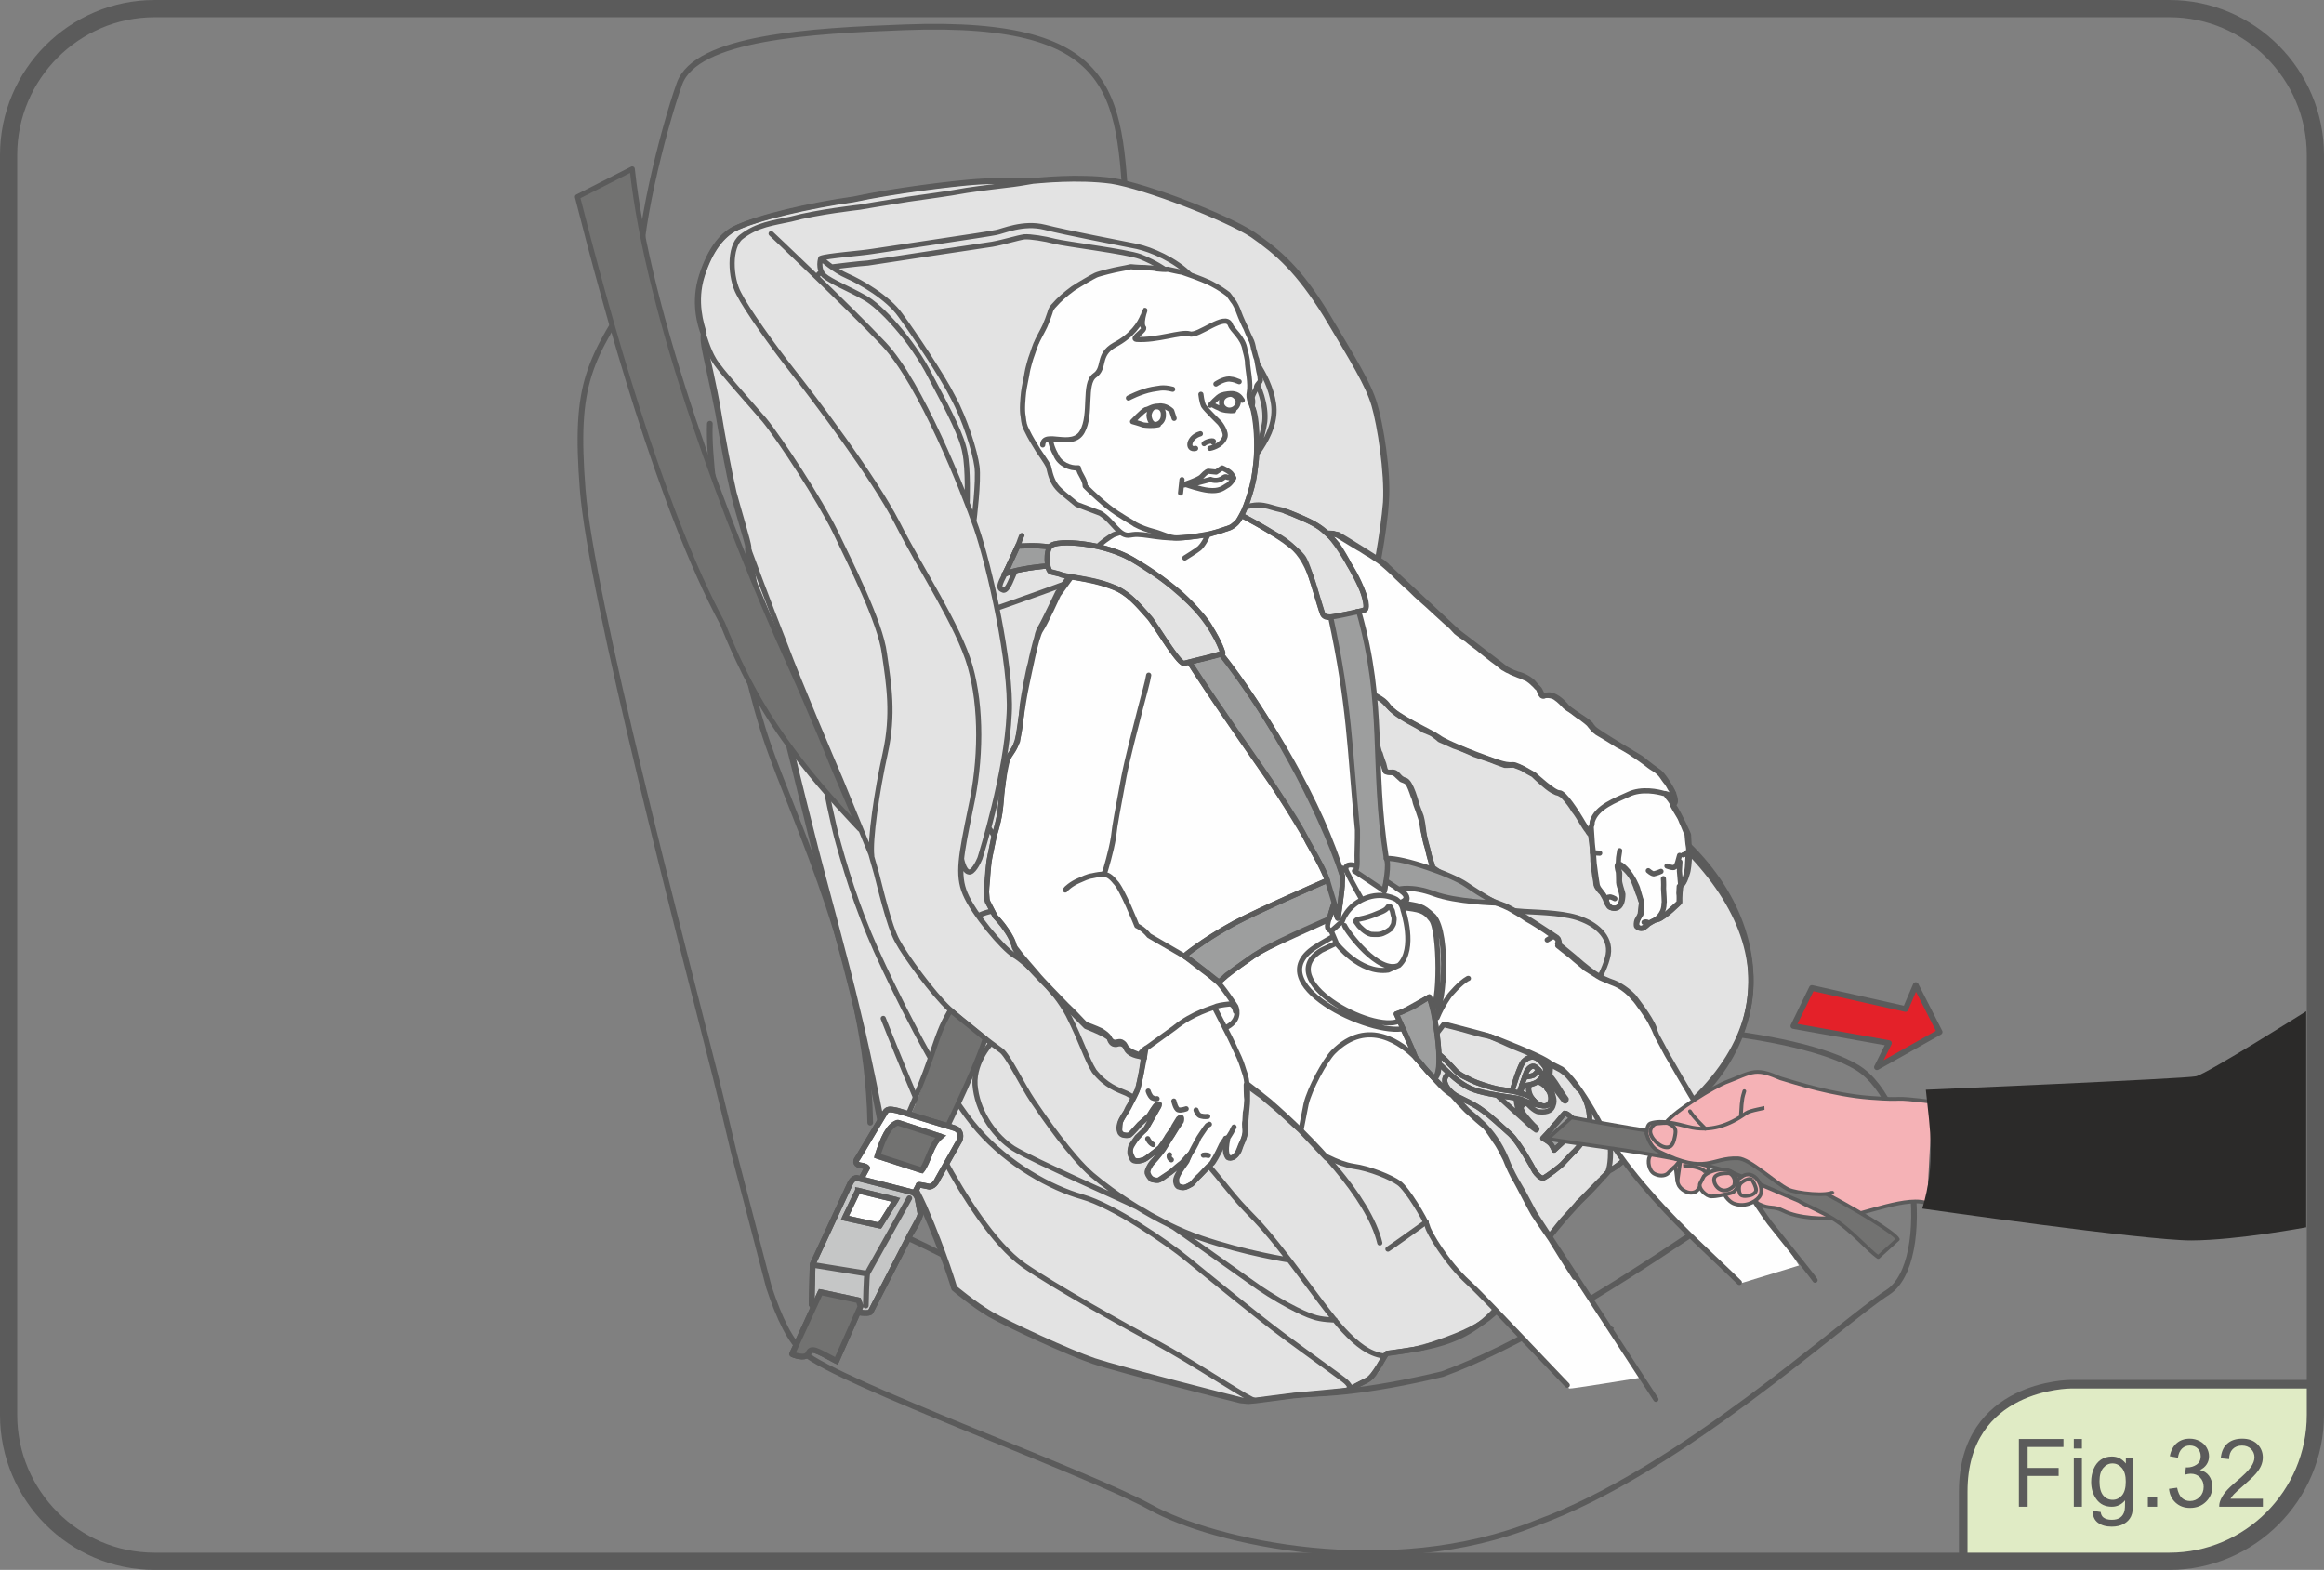 <?xml version="1.0" encoding="UTF-8"?>
<!DOCTYPE svg PUBLIC "-//W3C//DTD SVG 1.1//EN" "http://www.w3.org/Graphics/SVG/1.1/DTD/svg11.dtd">
<!-- Creator: CorelDRAW 2017 -->
<svg xmlns="http://www.w3.org/2000/svg" xml:space="preserve" width="47.63mm" height="32.177mm" version="1.1" style="shape-rendering:geometricPrecision; text-rendering:geometricPrecision; image-rendering:optimizeQuality; fill-rule:evenodd; clip-rule:evenodd"
viewBox="0 0 10905.57 7367.24"
 xmlns:xlink="http://www.w3.org/1999/xlink">
 <rect x="0" y="0" width="10905.57" height="7367.24" fill="#808080" stroke="none"/>
 <defs>
  <style type="text/css">
   <![CDATA[
    .str2 {stroke:#5B5B5B;stroke-width:26.65;stroke-miterlimit:22.926}
    .str5 {stroke:#5B5B5B;stroke-width:80.78;stroke-miterlimit:22.926}
    .str8 {stroke:#5B5B5B;stroke-width:17.45;stroke-miterlimit:22.926}
    .str9 {stroke:#F5B2B6;stroke-width:17.45;stroke-miterlimit:22.926}
    .str7 {stroke:#5B5B5B;stroke-width:17.45;stroke-linecap:round;stroke-miterlimit:22.926}
    .str4 {stroke:#5B5B5B;stroke-width:24.22;stroke-linecap:round;stroke-linejoin:round;stroke-miterlimit:10}
    .str3 {stroke:#5B5B5B;stroke-width:24.22;stroke-linecap:round;stroke-linejoin:round;stroke-miterlimit:22.926}
    .str1 {stroke:#5B5B5B;stroke-width:26.65;stroke-linecap:round;stroke-linejoin:round;stroke-miterlimit:22.926}
    .str0 {stroke:#5B5B5B;stroke-width:40.3;stroke-linecap:round;stroke-linejoin:round;stroke-miterlimit:22.926}
    .str6 {stroke:#5B5B5B;stroke-width:17.45;stroke-linecap:round;stroke-linejoin:round;stroke-miterlimit:22.926}
    .fil1 {fill:none;fill-rule:nonzero}
    .fil7 {fill:#FEFEFE;fill-rule:nonzero}
    .fil4 {fill:#EEEEEE;fill-rule:nonzero}
    .fil3 {fill:#E3E3E3;fill-rule:nonzero}
    .fil8 {fill:#C5C6C6;fill-rule:nonzero}
    .fil5 {fill:#9D9E9E;fill-rule:nonzero}
    .fil6 {fill:#727271;fill-rule:nonzero}
    .fil2 {fill:#5B5B5B;fill-rule:nonzero}
    .fil11 {fill:#2B2A29;fill-rule:nonzero}
    .fil10 {fill:#F5B2B6;fill-rule:nonzero}
    .fil9 {fill:#E42129;fill-rule:nonzero}
    .fil0 {fill:#E0EBC5;fill-rule:nonzero}
   ]]>
  </style>
 </defs>
 <g id="Livello_x0020_1">
  <path class="fil0" d="M10851.38 6495.86c0,0 -1135.08,0 -1135.08,0 0,0 -503.65,0 -503.65,503.72 0,0 0,318.12 0,318.12 0,0 953.81,0 953.81,0 376.83,0 684.92,-309.05 684.92,-686.89 0,0 0,-134.95 0,-134.95z"/>
  <path class="fil1 str0" d="M10834.27 6495.86c0,0 -1117.98,0 -1117.98,0 0,0 -503.65,0 -503.65,503.72 0,0 0,318.12 0,318.12"/>
  <path class="fil2" d="M9473.81 7070.8l0 -317.98 209.11 0 0 37.53 -168.01 0 0 98.48 145.44 0 0 37.53 -145.44 0 0 144.45 -41.1 0zm257.72 -273.15l0 -44.83 38.03 0 0 44.83 -38.03 0zm0 273.15l0 -230.34 38.03 0 0 230.34 -38.03 0zm89.09 19.14l36.95 5.54c1.58,11.72 5.88,20.29 12.87,25.69 9.46,7.19 22.35,10.83 38.67,10.83 17.68,0 31.28,-3.64 40.85,-10.83 9.57,-7.17 16.1,-17.38 19.39,-30.47 1.97,-7.92 2.95,-24.57 2.84,-50.01 -16.58,20.03 -37.32,30.11 -62.23,30.11 -30.8,0 -54.74,-11.47 -71.53,-34.25 -16.94,-22.8 -25.41,-50.26 -25.41,-82.24 0,-22.03 3.92,-42.31 11.65,-60.95 7.74,-18.5 18.91,-32.86 33.63,-43.07 14.72,-10.07 32.01,-15.11 51.91,-15.11 26.49,0 48.33,10.97 65.53,32.99l0 -27.7 35.1 0 0 199.11c0,35.9 -3.55,61.34 -10.67,76.31 -7.12,15 -18.41,26.7 -33.77,35.4 -15.45,8.68 -34.46,12.96 -57.03,12.96 -26.77,0 -48.36,-6.16 -64.8,-18.5 -16.58,-12.34 -24.54,-30.98 -23.95,-55.8zm31.41 -138.41c0,30.22 5.88,52.27 17.56,66.12 11.65,13.85 26.38,20.77 44.05,20.77 17.42,0 32.03,-6.91 43.94,-20.77 11.91,-13.74 17.79,-35.4 17.79,-64.86 0,-28.21 -6.14,-49.48 -18.29,-63.83 -12.13,-14.24 -26.86,-21.41 -44.17,-21.41 -16.81,0 -31.18,7.05 -43.07,21.16 -11.93,14.1 -17.81,35.01 -17.81,62.83zm227.04 119.27l0 -44.46 43.43 0 0 44.46 -43.43 0zm99.14 -84.01l38.05 -5.15c4.42,22.16 11.91,38.15 22.32,47.85 10.46,9.69 23.33,14.61 38.44,14.61 17.77,0 32.88,-6.43 45.27,-19.14 12.41,-12.73 18.55,-28.46 18.55,-47.23 0,-18 -5.66,-32.74 -17.08,-44.44 -11.4,-11.59 -26.01,-17.38 -43.69,-17.38 -7.12,0 -16.07,1.51 -26.74,4.4l4.17 -34.37c2.59,0.37 4.56,0.5 6.14,0.5 16.19,0 30.82,-4.42 43.82,-13.1 12.87,-8.7 19.39,-22.05 19.39,-40.05 0,-14.36 -4.67,-26.19 -14.13,-35.65 -9.43,-9.43 -21.71,-14.1 -36.57,-14.1 -14.84,0 -27.11,4.79 -36.93,14.36 -9.96,9.57 -16.35,23.93 -19.14,42.95l-38.05 -6.94c4.67,-26.19 15.23,-46.46 31.78,-60.95 16.44,-14.36 36.95,-21.52 61.5,-21.52 16.78,0 32.4,3.78 46.62,11.2 14.24,7.44 25.16,17.63 32.76,30.47 7.49,12.84 11.29,26.58 11.29,41.05 0,13.74 -3.55,26.19 -10.81,37.41 -7.21,11.33 -17.77,20.26 -31.89,26.95 18.29,4.4 32.54,13.35 42.7,27.06 10.19,13.74 15.23,30.73 15.23,51.26 0,27.82 -9.82,51.38 -29.58,70.63 -19.76,19.28 -44.78,28.99 -74.85,28.99 -27.25,0 -49.82,-8.33 -67.75,-24.96 -18.04,-16.62 -28.21,-38.15 -30.82,-64.73zm440.57 46.48l0 37.53 -204.81 0c-0.37,-9.46 1.1,-18.39 4.42,-27.09 5.27,-14.36 13.62,-28.46 25.03,-42.43 11.4,-13.85 28.09,-29.86 49.85,-48.1 33.61,-28.35 56.3,-50.76 68.23,-67.38 11.88,-16.49 17.77,-32.1 17.77,-46.85 0,-15.48 -5.4,-28.57 -16.19,-39.29 -10.81,-10.58 -24.91,-15.87 -42.22,-15.87 -18.27,0 -32.99,5.68 -43.94,16.87 -10.9,11.33 -16.55,26.95 -16.69,46.85l-39.13 -4.03c2.7,-29.97 12.75,-52.75 30.29,-68.51 17.42,-15.73 40.89,-23.54 70.34,-23.54 29.81,0 53.37,8.43 70.68,25.3 17.31,17.01 26.03,37.92 26.03,62.96 0,12.73 -2.59,25.32 -7.62,37.53 -5.15,12.34 -13.62,25.32 -25.28,38.92 -11.77,13.6 -31.3,32.24 -58.66,55.91 -22.83,19.76 -37.44,33.11 -43.94,40.05 -6.5,7.05 -11.91,14.1 -16.19,21.16l152.03 0z"/>
  <path class="fil1 str1" d="M4174.46 5773.62c221.11,78.01 996.1,525.65 1307.51,641.37 311.5,115.56 585.3,200.59 1285.9,33.52 674.66,-244.6 1752.93,-1078.11 1973.33,-1219.7m-3987.92 249.96c135.84,-42.66 399.13,-125.4 562.81,-197.43 189.56,-80.46 734.37,-253.74 1100.76,-342.87m-1126.7 -3863.57c-194.69,-77.14 -739.5,25.76 -1141.63,77.23 -402.29,51.36 -778.47,115.72 -856.25,205.88m38.81 630.24c-12.94,283.07 142.62,1131.97 272.53,1505.06 129.59,373.09 467.13,1054.78 479.97,1775.19m1958.59 -2871.85c-0.32,-0.87 -0.71,-1.95 -1.1,-3 -122.91,-341.82 -201.07,-680.41 -322.77,-881.37 -194.53,-321.55 -428.16,-437.39 -428.16,-437.39 -38.81,-604.62 -5.38,-985.59 -1043.36,-946.92 -440.68,16.35 -980.55,46.55 -1058.33,265.12 -78.01,218.75 -207.6,733.16 -181.66,926.29 -246.64,372.96 -311.48,475.92 -272.51,977.6 38.88,501.59 466.97,2135.46 622.91,2752.86 31.46,125.43 60.49,247.69 87.85,364.03 0,0 163.2,626.46 163.2,626.46 48.84,147.43 100.97,255.96 164.01,308.66 168.56,141.82 1335.51,562.95 1627.83,724.99 292.18,162.01 1118.11,351.96 1810.36,72.65 674.59,-244.3 1427.26,-940.42 1647.82,-1081.75 220.7,-141.59 129.2,-887.64 -143.1,-1054.87 -272.69,-166.98 -1141.63,-256.12 -1725.41,-153.18 -25.94,-720.25 -337.22,-1427.81 -661.63,-1878.13 -18.32,-25.44 -35.9,-51.7 -52.87,-78.67 -0.14,-0.32 -0.39,-0.55 -0.46,-0.96"/>
  <path class="fil1 str2" d="M7144.6 6011.21c0,0 422.64,231.76 422.64,231.76"/>
  <path class="fil1 str3" d="M6557.1 4224.44c8.52,-5.22 18.61,-13.9 17.74,-25.96 -0.16,-1.97 -4.9,-11.13 -5.91,-12.62 -0.71,-1.19 -2.77,-3.39 -3.32,-4.58 -1.9,-4.74 -3.32,-1.74 -6.39,-5.52m-800.79 -1688.46c0,0 -497.33,47.81 -497.33,47.81"/>
  <path class="fil1 str4" d="M5257.31 4367.13c-0.23,3.16 -13.33,119.01 -18.52,152.15 -1.65,29.9 -7.26,72.9 -7.26,72.9 0,0 100.33,-71.23 100.33,-71.23 0,0 10.49,-9.48 10.49,-9.48 0,0 4.35,-19.71 4.35,-19.71m50.17 -123.75c0,0 8.59,83.75 8.59,83.75 0,0 -41.24,24.54 -41.24,24.54 0,0 -8.22,-90.55 -8.22,-90.55m45.2 -37.48c0,0 9.87,0.48 12.64,10.58 -0.48,10.03 5.04,90.33 5.04,90.33 0,0 -0.78,13.33 -0.78,13.33 0,0 -62,39.91 -62,39.91 0,0 -9.87,-0.55 -9.55,-7.1 -2.77,-10.26 -8.45,-87.23 -8.45,-87.23 0,0 1.81,-33.13 5.06,-32.97m89.36 -291.63c6.87,-3.07 19.81,1.19 28.87,18.23 9,17.2 22.55,74.55 25.07,88.1 2.54,13.33 -29.56,54.91 -47.17,70.61 -17.52,15.68 -36.36,57.88 -40.62,74.46 -0.78,13.23 5.06,26.88 -1.74,29.88 -10.26,6 -37.62,21.16 -44.24,20.84 -6.64,-0.32 -12.23,-20.68 -18.71,-24.29 -9.78,-3.87 -53.39,3.62 -63.58,6.55 -10.01,2.75 -39.43,-5.68 -48.43,-22.71 -9.3,-13.74 -29.1,-74.87 -28.16,-91.36 0.8,-13.42 18.87,-42.43 36.52,-57.97 17.36,-15.84 38.42,-34.78 38.42,-34.78"/>
  <path class="fil3" d="M7531.43 5534.22c0,0 -103.03,89.13 -117.14,101.68 -1.99,4.81 -8.22,11.52 -8.84,11.52 -35.19,38.03 -60.35,66.42 -78.1,88.59 -53.23,60.33 -171.63,220.54 -196.5,245.86 -156.4,322.79 -320.32,271.21 -566.2,361.83 -136.21,19.87 -26.81,78.88 -148.92,131.97 -41.01,21.2 -85.49,45.43 -95.68,48.2 -13.49,2.36 -170.37,17.26 -243.82,23.42 -76.91,8.98 -194.18,25.78 -204.12,25.23 -6.8,3.09 -26.45,-1.33 -46.32,-2.52 -19.64,-4.35 -570.05,-144.36 -690.73,-184.27 -117.3,-39.68 -402.45,-171.88 -486.15,-219.76 -80.37,-47.81 -169.27,-122.43 -169.27,-122.43 0,0 -44.56,-155.79 -141.59,-380.9 -100.56,-221.96 -177.31,-276.15 -177.31,-276.15 0,0 -74.16,-397.16 -134.01,-637.04 -56.16,-242.95 -178.04,-682.54 -196.82,-760.31 -19.16,-74.28 -98.13,-388.48 -119.5,-482.83 -21.22,-94.33 -64.13,-279.86 -64.13,-279.86 0,0 -10.19,2.66 -12.39,-17.47 -5.68,-16.97 -57.1,-286.25 -75.49,-373.89 -15.29,-84.01 -51.26,-272.67 -44.72,-268.89 -2.13,-23.51 -44.26,-162.4 -69.19,-253.6 -21.36,-91.22 -54.74,-269.58 -71.94,-377.08 -17.2,-107.47 -60.01,-293.12 -65.62,-313.4 -2.13,-20.1 -5.13,-26.97 -3.32,-60.06 -11.1,-37.34 -48.2,-145.8 -8.13,-270.36 40.09,-124.46 96.71,-187.89 151.62,-218.34 105.94,-54.04 354.87,-110.41 559.17,-139.14 198.4,-42.61 469.35,-74.28 572.68,-81.99 100.17,-7.85 246.09,-3.25 272.76,-5.01 29.88,-1.79 207.21,-22.05 368.77,0.16 161.37,25.44 541.88,172.73 660.21,252.57 121.72,83.25 216.76,165.08 344.63,375.27 127.69,213.58 197.75,327.28 225.76,422.11 28,94.65 65.46,316.63 54.42,455.98 -8.06,142.9 -53.65,366.87 -71.64,449.09 -21.13,82.13 -32.01,218.15 -17.81,262.16 14.2,44.21 70.59,163.85 199.01,184.18 128.49,20.35 369.7,43.48 485.9,106.54 115.79,66.33 422.78,279.63 571.31,417.51 691.95,502.14 749.76,1071.02 52.62,1565.28 -60.26,66.67 -120.21,130.07 -171.4,153.82 -3.55,3.16 -14.1,15.94 -28.32,31.8 0,0 6.25,10.56 6.25,10.56z"/>
  <path class="fil1 str3" d="M7525.11 5523.73c-18.77,21.13 -65.62,71.78 -112.81,116.98 -35.17,38.1 -67.2,73.04 -84.94,95.36 -53.16,60.35 -171.63,220.47 -196.5,245.79 -89.2,216.62 -219.05,263.37 -459.07,344.31 -33.45,4.9 -146.4,25.48 -162.98,24.54 -13.71,9.23 -52.2,107.18 -92.98,124.94 -41.1,21.2 -85.68,45.43 -95.84,48.2 -13.49,2.36 -170.3,17.26 -243.75,23.42 -76.91,8.98 -194.18,25.78 -204.12,25.23 -6.8,3 -26.51,-1.33 -46.32,-2.52 -19.64,-4.35 -570.05,-144.27 -690.73,-184.27 -117.39,-39.68 -402.45,-171.79 -486.06,-219.76 -80.46,-47.81 -169.36,-122.49 -169.36,-122.49 0,0 -44.56,-155.72 -141.59,-380.83 -100.56,-221.96 -177.31,-276.15 -177.31,-276.15 0,0 -74.16,-397.16 -134.01,-637.04 -56.16,-242.95 -178.04,-682.54 -196.82,-760.25 -19.16,-74.34 -98.13,-388.55 -119.5,-482.9 -21.22,-94.4 -64.06,-279.86 -64.06,-279.86 0,0 -10.17,2.66 -12.46,-17.42 -5.68,-17.01 -57.1,-286.29 -75.42,-373.94 -15.36,-84.01 -51.33,-272.67 -44.78,-268.85 -2.06,-23.51 -44.35,-162.45 -69.19,-253.64 -21.36,-91.17 -54.74,-269.53 -71.94,-377.03 -17.2,-107.52 -60.01,-293.16 -65.62,-313.45 -2.2,-20.1 -5.13,-26.97 -3.32,-60.06 -11.1,-37.32 -48.2,-145.89 -8.13,-270.36 40.09,-124.46 96.64,-187.89 151.62,-218.34 105.94,-54.04 354.87,-110.41 559.26,-139.14 198.37,-42.61 469.17,-74.23 572.59,-81.99 100.17,-7.85 246.09,-3.25 272.76,-5.01 29.88,-1.79 207.21,-22.05 368.77,0.07 161.37,25.53 541.88,172.87 660.3,252.66 121.62,83.3 216.67,165.08 344.54,375.27 127.69,213.48 197.75,327.3 225.66,422.05 28.09,94.72 65.55,316.7 54.52,456.05 -8.06,142.9 -53.65,366.87 -71.64,449.09 -21.04,82.15 -32.01,218.2 -17.74,262.21 14.13,44.17 70.61,163.8 198.95,184.13 128.49,20.35 369.77,43.48 485.81,106.54 115.88,66.33 422.87,279.68 571.4,417.51 667.72,404.19 761.76,1153.53 52.62,1565.28 -60.17,66.67 -120.21,130 -171.31,153.82 -3.55,3.16 -14.2,15.94 -28.48,31.87"/>
  <path class="fil4" d="M7507.75 5539.44c0,0 -84.72,88.59 -84.72,88.59 0,0 -17.58,15.68 -17.58,15.68 0,0 102.3,-104.27 102.3,-104.27z"/>
  <path class="fil1 str3" d="M7507.75 5539.44c0,0 -84.72,88.59 -84.72,88.59 0,0 -17.58,15.68 -17.58,15.68 0,0 102.3,-104.27 102.3,-104.27z"/>
  <path class="fil1 str4" d="M6438.94 3129.15c0,0 -136.53,308.96 -194.27,449.09 -57.19,133.35 -174.26,326.96 -174.26,326.96m-353.22 493.71c-34.3,21.39 -144.89,98.59 -189.47,122.75 -47.56,20.9 -180.63,80.14 -180.63,80.14 0,0 331.12,201.37 331.12,201.37 0,0 41.26,-24.29 68.96,-42.82 27.43,-18.48 148.05,-95.23 148.05,-95.23 0,0 138.75,-105.69 169.82,-127.3 34.39,-21.39 147.2,-78.56 147.2,-78.56 0,0 106.79,-67.38 106.79,-67.38 0,0 32.26,-45.04 67.06,-69.72 34.39,-21.29 66.72,-66.42 111.53,-93.94 44.58,-27.45 58.23,-33.36 58.23,-33.36 0,0 -36.13,-5.29 -81.81,-21.06 -45.75,-15.87 -238.69,-129.75 -258.73,-127.46 -19.94,-1.03 -132.27,109.31 -132.27,109.31 0,0 -76.52,59.1 -148.53,101.84 -75.49,42.52 -186.08,119.75 -217.33,141.43m-1077.5 -515.35c0,0 79.91,117.71 99.07,188.64 22.64,71.21 104.91,265.57 110.91,275.9m-29.1 -74.85c0,0 393.06,-138.43 516.1,-198.37 0,0 205.33,-105.39 205.33,-105.39 61.2,-29.86 126.75,-69.6 184.57,-96.44 0,0 191.92,-106.06 191.92,-106.06m-437.23 -1216.52c0,0 149.56,474.55 186.15,593.15 39.93,118.72 230.34,578.98 254.79,620.24 21.55,27.73 223.95,212.02 287.21,268.82 63.33,53.46 103.81,105.53 146.17,121.3 36.11,5.36 160.98,32.19 269.21,57.97 6.55,0.39 9.85,0.55 16.32,4.19 19.94,1.1 29.58,4.88 46.14,5.84 92.62,8.43 365.93,50.01 462.16,55.29 92.52,4.97 205.47,7.81 276.86,38.49 68.23,26.9 144.68,87.88 115.97,182.85 -25.09,95.36 -114.87,213.67 -154.62,271.41 -39.59,57.84 -22,158.62 30.29,231.43 49.07,75.97 121.4,206.5 132.36,310.31 14.2,104.13 4.42,160.2 -3.64,183.01m-2956.56 -1197.4c0,0 58.06,-30.29 100.74,-21.29 39.52,8.91 291.22,142.62 433.91,203.59 139.23,64.29 515.81,284.6 716.56,438.97 203.73,157.59 448.81,351.02 502.53,400.55 53.81,49.62 129.75,116.91 259.67,110.82 133.39,-9.46 223.4,-74.46 349.6,-14.2 126.2,60.26 191.69,196.88 207.21,277.89 12.23,77.16 7.58,220.24 -29.26,284.76m-3280.13 -4699.76c0,0 -17.36,12.48 -14.42,19.26m72.49 -45.95c0,0 130.46,-16.26 163.68,-17.7 33.52,-4.95 529.52,-80.94 583.07,-88.13 57.1,-10.17 118.01,-30.2 151.44,-34.89 26.67,-2.01 95.77,8.47 141.75,20.97 48.91,12.71 339.34,48.56 401.35,71.92 58.29,23.17 174.95,76.15 286.32,225.6 108,149.12 200.52,277.36 237.59,329.48 37,51.86 68.32,143.44 60.74,219.78 -10.9,75.92 -41.97,157.57 -74.16,199.17m-2009.28 -965.94c0,0 63.17,56.71 124.85,83.32 61.45,26.74 190.43,100.35 248.86,183.44 58.71,79.98 196.82,284 247.62,386.74 54.26,99.51 102.21,252.02 111.53,322.63 9.62,67.13 -14.2,255.64 -14.2,255.64m110.27 409.11c0,0 396.38,-138.2 457.74,-168.17 58.45,-33.43 152.79,-58.32 152.79,-58.32 57.81,-23.58 112.1,-43.87 142.69,-55.45 84.81,-32.03 242.79,-183.28 334.86,-288.24 92.27,-104.75 229.31,-240.52 207.76,-388.37 -21.77,-147.61 -134.88,-263.92 -178.11,-322.81 -46.55,-59.14 -141.66,-200.89 -210.44,-278.05 -69.1,-73.75 -189.17,-123.64 -251.47,-137.03 -65.87,-13.58 -335.48,-64.89 -433.61,-90.26 -101.52,-25.51 -197.2,19.19 -227.24,24.18 -33.61,8.13 -515.97,78.49 -576.46,88.36 -60.35,10.1 -220.24,21.34 -247.44,33.29 0,0 -16.19,49.02 15.29,80.75 31.71,28.3 119.43,63.15 190.24,103.65 71.07,37.16 221.66,195.4 311.34,373.46 93.39,174.95 147.27,281.21 159.75,355.07 15.78,74.18 10.33,233.84 10.33,233.84m-393.7 2420.22c0,0 194.92,497.03 285.47,661.88 87.39,161.3 230.34,395.67 374.38,496.78 140.63,97.58 466.1,278.69 630.72,367.6 157.82,85.27 375.84,230.47 437.23,260.44 9.69,3.94 19.55,7.74 19.55,7.74m-757.64 -1547.23c-36.84,-58.52 -58.84,-139.62 -121.72,-263.05 -63.1,-120.07 -202.08,-250.92 -253.67,-280.27 -54.68,-33.04 -191.53,-197.18 -229.79,-289 -38.1,-88.84 -19.71,-181.11 25.71,-401.78 49.07,-223.9 52.71,-470.24 -2.75,-666.46 -55.78,-192.97 -230.66,-452.31 -341.47,-671.45 -110.75,-216.05 -392.51,-587.86 -488.81,-709.67 -96.07,-121.81 -219.37,-295.13 -255.27,-367.19 -39.2,-71.99 -47.72,-218.98 11.52,-265.66 76.36,-59.14 149.81,-65.16 233.88,-83.94 121.4,-33.34 322.06,-55.66 322.06,-55.66 0,0 117.39,-20.26 228.05,-37.53 80.14,-12.2 177.33,-23.58 274.59,-41.63 63.65,-9.85 180.7,-23.42 217.7,-28.07 36.75,-4.63 77.07,-12.46 93.71,-14.88m-1338.12 1719.07c0,0 0,0 0,0 -1.9,-23.51 -47.49,-162.49 -68.94,-253.6 -21.52,-91.01 -54.91,-269.53 -72.17,-376.96 -20.51,-107.82 -63.26,-293.39 -65.48,-313.52 -2.27,-20.03 -5.2,-26.81 -3.23,-59.97 0,0 22.16,77.76 49.62,122.49 27.29,48.22 164.94,198.97 236.72,282.81 71.55,87.12 261.41,377.35 333.03,524.51 68.23,143.72 212.27,424.66 230.56,572.27 21.77,147.75 43.87,285.63 4.03,466.67 -40,180.9 -72.65,408.95 -63.42,482.74 -43.94,-105.62 -114.14,-279.4 -146.4,-357.64 -32.26,-75.05 -190.89,-446.87 -263.31,-640.8 -75.81,-190.61 -171.01,-449.02 -171.01,-449.02m1139.82 2327.58c0,0 -91.91,98.2 -72.03,215.89 16.74,117.46 94.19,221.66 177.33,276.24 86.85,54.58 537.49,252.5 579.46,274.89 42.11,22.16 54.65,32.9 77.3,44.17 22.64,11.22 96.71,51.75 96.71,51.75 0,0 220.7,155.4 351.64,249.11 127.78,93.78 257.15,157.37 299.57,169.66 39.06,15.48 105.46,15.78 105.46,15.78m-1567.57 -1264.99c32.03,21.87 100.49,165.49 149.72,238.07 48.91,72.72 178.11,259.57 276.38,345.02 95.13,81.72 302.99,226.44 511.71,297.6 208.7,71.39 412.84,102.62 412.84,102.62m-2429.72 -4816.51c0,0 356.7,336.02 529.2,518.64 172.52,182.71 373.57,690.02 433.77,863.21 60.1,173.19 166.75,645.31 154.11,871.06 -11.81,276.01 -129.27,652.66 -137.24,678.85 -7.97,19.48 -34.07,71.55 -53.49,63.58 -22.94,-4.58 -33.04,-61.77 -33.04,-61.77m-426.99 -29.97c0,0 13.74,50.81 27.77,98.04 13.81,50.81 59.16,249.89 98.61,318.76 35.95,68.46 168.86,249.02 241.35,316.22 72.81,67.2 193.98,160.59 245.01,196.56m436.68 97.1c55.68,69.81 107.98,85.98 153.34,105.16 93.71,48.43 260.54,213.92 336.12,288.15 78.95,77.62 149.56,181.34 221.73,255.32 72.42,73.91 109.95,115.88 212.18,248.17 102.07,135.34 194.59,263.6 248.01,319.93 62.78,66.81 117.92,109.65 183.79,119.75m-2680.18 -3024.4c0,0 75.1,443.73 125.04,619.82 49.94,179.14 109.56,362.38 213.69,581.27 103.88,222.28 298.7,602.56 442.42,763.73 140.49,160.82 340.44,271.73 487.64,313.06 147.18,41.49 399.9,215.18 495.36,293.67 92.13,74.94 327.28,267.63 448.42,357.48 121.24,90.1 284.21,205.49 293.67,215.98 9.64,7.19 21.71,27.84 21.71,27.84m1068.27 -867.58c-32.19,38.1 -67.22,72.88 -85.13,95.2 -49.75,60.58 -171.79,220.54 -193.08,245.95 -160.75,304.15 -364.99,333.03 -618.59,365.84 -13.71,9.16 -59,110.11 -96.62,128.17 -40.94,21 -88.91,45.04 -98.98,47.74 -10.19,2.91 -166.91,17.58 -243.75,23.49 -73.59,9.23 -190.89,26.12 -200.82,25.55 -10.1,2.77 -26.51,-1.49 -46.46,-2.52 -19.64,-4.42 -573.3,-144.59 -690.6,-184.41 -117.46,-39.68 -402.45,-171.81 -486.13,-219.69 -80.39,-47.65 -169.36,-122.59 -169.36,-122.59 0,0 -44.49,-155.63 -144.89,-381.06 -97.26,-221.73 -177.17,-276.24 -177.17,-276.24 0,0 -74.39,-397.07 -130.78,-636.56 -56.23,-242.95 -181.27,-682.86 -200.36,-760.54 -19,-74.23 -94.56,-388.14 -119.27,-482.86 -21.36,-94.52 -60.72,-279.88 -60.72,-279.88 0,0 -10.19,2.82 -15.87,-17.47 -2.36,-16.78 -53.78,-286.09 -72.1,-373.8 -18.61,-84.24 -54.65,-272.69 -44.88,-268.82 -1.9,-23.51 -47.49,-162.49 -68.94,-253.6 -21.52,-91.01 -54.91,-269.53 -72.17,-376.96 -20.51,-107.82 -63.26,-293.39 -65.48,-313.52 -2.27,-20.03 -5.2,-26.81 -3.23,-59.97 -14.52,-37.53 -48.52,-146.05 -8.36,-270.38 40.16,-124.37 93.55,-188.05 148.21,-218.48 109.58,-53.97 358.35,-110.25 562.81,-139.12 198.4,-42.4 469.19,-74.3 569.36,-82.04 103.24,-7.76 249.34,-3.07 275.92,-5.01 26.74,-1.76 207.21,-21.89 368.77,0.16 157.98,25.37 538.59,172.8 660.44,252.66 118.33,83.09 213.3,164.85 344.47,375.27 127.71,213.58 197.82,327.28 225.76,421.98 27.84,94.95 62.16,316.61 54.36,456.18 -11.22,142.57 -53.71,366.71 -74.78,449.02 -17.84,82.24 -32.1,217.93 -17.84,262 14.13,44.14 73.91,164.01 202.33,184.27 128.49,20.51 366.32,43.46 482.33,106.28 116.04,66.31 426.35,280.07 574.88,418.04 670.65,492.04 768.6,1084.82 52.55,1565.12 -60.19,66.74 -120.23,129.91 -171.4,153.75 -3.55,3.23 -14.22,15.94 -31.71,31.71"/>
  <path class="fil3" d="M6841.77 5146.61c-32.26,-15.13 -85.81,-68.07 -50.72,-102.69 38.33,-31.16 126.14,-116.43 180.01,-130.23 54.17,-17.03 204.44,-31.94 306.19,50.17 105.07,79.11 132.36,127.14 164.78,202.17 29.12,74.94 16.1,130.78 1.12,159.95 -11.45,26.03 -22.03,38.74 -29.28,48.45 -10.65,12.68 -21.45,25.46 -28.39,31.71 -10.65,12.68 -29.26,-11.52 -14.84,-30.77 7.35,-12.94 22.26,-42.04 29.35,-51.81 7.1,-6.16 1.74,-29.83 -1.74,-26.67 -3.3,-0.16 -59.62,56.81 -70.11,66.19 -13.9,12.46 -34.8,28.07 -42.13,41.01 -7.35,9.62 7.97,37 22,21.13 14.04,-12.62 24.61,-25.32 33.84,-11.43 9.23,13.81 15.55,20.74 -2.2,39.82 -14.36,19.19 -83.46,68.71 -97.1,74.71 -13.42,2.52 -32.19,-18.55 -41.49,-32.42 -9,-17.03 -72.19,-133.62 -113.29,-172.59 -44.33,-39.27 -91.65,-84.94 -133.21,-114.05 -38.19,-28.57 -83.71,-47.74 -112.81,-62.64z"/>
  <path class="fil1 str3" d="M6841.77 5146.61c-32.26,-15.13 -85.81,-68.07 -50.72,-102.69 38.33,-31.16 126.14,-116.43 180.01,-130.23 54.17,-17.03 204.44,-31.94 306.19,50.17 105.07,79.11 132.36,127.14 164.78,202.17 29.12,74.94 16.1,130.78 1.12,159.95 -11.45,26.03 -22.03,38.74 -29.28,48.45 -10.65,12.68 -21.45,25.46 -28.39,31.71 -2.13,4.01 14.75,-19.32 -45.82,47.46 -14.36,19.19 -83.46,68.71 -97.1,74.71 -13.42,2.52 -32.19,-18.55 -41.49,-32.42 -9,-17.03 -72.19,-133.62 -113.29,-172.59 -44.33,-39.27 -91.65,-84.94 -133.21,-114.05 -38.19,-28.57 -83.71,-47.74 -112.81,-62.64"/>
  <path class="fil1 str4" d="M7259.28 5106.15c21.84,27.77 23.03,64.68 5.68,76.82 -17.42,15.71 -50.01,4.12 -75.01,-24.13 -21.77,-27.77 -23.03,-64.43 -5.68,-76.91 17.52,-15.52 50.07,-3.87 75.01,24.22m-93.55 71.46c0,0 34.48,38.49 54.26,39.68 49.39,5.91 63.81,-13.26 68.07,-29.65 11.45,-25.96 -3.46,-56.71 -12.78,-70.68 -5.59,-16.87 -4.49,-36.84 -4.49,-36.84m-132.52 112.65c0,0 10.58,-9.39 20.84,-15.55 6.78,-2.93 36.98,-8.06 56.23,3.07m-6.87 122.91c0,0 -73.82,-47.42 -87.07,-104.75 -13.58,-53.97 -11.45,-93.94 27.45,-134.97 42.2,-44.42 76.27,-59.16 101.68,-37.71 25.3,21.39 40.78,42.06 62.23,76.59 18.23,31.09 36.75,55.29 36.75,55.29 0,0 -0.94,16.81 -10.42,6.16 -9.3,-10.42 -67.82,-93.62 -80.69,-101.04 0,0 -27.68,-38.17 -65.87,-10.26 -34.55,24.7 -45.43,40.87 -56.94,70.2 -11.84,32.51 -1.26,79.91 14.13,103.97 18.45,24.29 46.78,55.84 56.32,63.03 12.52,10.65 2.43,13.49 2.43,13.49m-34.94 -28.55c0,0 -129.75,-116.91 -148.6,-134.74 -12.55,-14.04 -87.81,-91.42 -49.32,-129.27 42.36,-44.26 108.94,-47.33 148.3,-38.49 42.61,12.23 84.56,31.23 97.19,45.2m-379.34 129.36c-32.26,-15.32 -85.81,-68.16 -50.72,-102.87 38.33,-31.07 126.14,-116.34 180.01,-130.14 54.17,-17.03 204.44,-31.94 306.19,50.17 105.07,79.11 132.36,127.07 164.78,202.17 29.12,75.01 16.1,130.78 1.12,159.95 -11.45,26.12 -22.03,38.74 -29.28,48.45 -10.65,12.62 -21.45,25.46 -28.3,31.71 -4.35,5.11 -20.29,20.03 -45.91,47.46 -14.36,19.26 -83.46,68.71 -97.1,74.71 -13.42,2.52 -32.19,-18.55 -41.49,-32.42 -9,-17.03 -72.19,-133.62 -113.29,-172.66 -44.33,-39.2 -91.65,-84.88 -133.14,-113.98 -38.26,-28.57 -83.78,-47.81 -112.88,-62.55"/>
  <path class="fil5" d="M7239.57 5341.59c0,0 25.71,14.68 32.01,21.77 12.8,10.58 21.32,34.32 21.32,34.32 0,0 101.75,-94.42 101.75,-94.42 0,0 4.65,-23.03 -4.74,-36.84 -5.91,-13.65 -30.84,-41.56 -47.4,-42.43 -10.42,9.3 -35.74,44.65 -49.71,57.19 -10.88,15.91 -53.23,60.4 -53.23,60.4z"/>
  <path class="fil1 str3" d="M7239.57 5341.59c0,0 25.71,14.68 32.01,21.77 12.8,10.58 21.32,34.32 21.32,34.32 0,0 101.75,-94.42 101.75,-94.42 0,0 4.65,-23.03 -4.74,-36.84 -5.91,-13.65 -30.84,-41.56 -47.4,-42.43 -10.42,9.3 -35.74,44.65 -49.71,57.19 -10.88,15.91 -53.23,60.4 -53.23,60.4"/>
  <path class="fil1 str4" d="M5210.95 2872.17c0,0 108.85,372.34 152.56,481.32 40.46,108.96 134.17,393.84 194.98,437.07 63.88,46.85 178.5,76.38 226.37,49.02m1454.71 1501.94c0,0 25.78,14.75 32.1,21.84 12.71,10.65 21.22,34.32 21.22,34.32 0,0 101.66,-94.33 101.66,-94.33 0,0 4.74,-23.13 -4.56,-36.93 -6,-13.55 -30.93,-41.56 -47.42,-42.52 -10.49,9.39 -35.81,44.74 -49.78,57.19 -10.81,16 -53.23,60.42 -53.23,60.42"/>
  <path class="fil6" d="M3701.65 3109.03c111,244.65 206.66,484.8 206.66,484.8 0,0 126.23,296.57 126.23,296.57 0,0 -163.2,-168.72 -274.75,-314.75 -99.23,-128.65 -234.98,-312.76 -369.32,-649.82 -269.28,-497.74 -532.59,-1432.25 -680.64,-2002.2 0,0 256.99,-130.83 256.99,-130.83 73.11,688.99 449.61,1686.47 734.83,2316.23z"/>
  <path class="fil1 str3" d="M3701.65 3109.03c111,244.65 206.66,484.8 206.66,484.8 0,0 126.23,296.57 126.23,296.57 0,0 -163.2,-168.72 -274.75,-314.75 -99.23,-128.65 -234.98,-312.76 -369.32,-649.82 -291.93,-543.67 -544.17,-1463.78 -680.64,-2002.2 0,0 256.99,-130.83 256.99,-130.83 73.11,688.99 449.61,1686.47 734.83,2316.23"/>
  <path class="fil6" d="M4628.97 4878.33c-9.23,25.96 -135.52,308.76 -205.72,439.22 -132.52,308.25 31,-60.74 -99.46,228.11 -182.37,-130.78 -159.27,-91.42 -157.75,-93.94 232.76,-465.55 92.27,-214.33 283.48,-719.08 0,0 179.46,145.69 179.46,145.69z"/>
  <path class="fil1 str3" d="M4623.61 4874c-58.45,178.34 -212.82,481.23 -299.92,671.57 -6.14,13.65 -158.85,-105.62 -162.79,-94.01 251.38,-532.91 207.37,-555.71 299.18,-710.4 0,0 163.52,132.84 163.52,132.84"/>
  <path class="fil3" d="M7284.22 5137.47c0,0 -13.19,-60.74 -10.9,-103.9 2.45,-43.14 5.06,-89.68 -1.17,-96.62 -3.09,-6.87 -9.32,-13.81 -9.32,-13.81 0,0 -17.36,-44.33 -56.07,-66.49 -38.42,-25.32 -152.24,-71.46 -217.95,-81.72 -66.03,-10.26 -169.43,-2.68 -214.33,28.07 -44.56,27.54 -100.17,67.84 -119.88,123.52 0,0 8.75,23.74 8.75,23.74 0,0 72.49,10.58 72.49,10.58 0,0 54.04,46.23 54.04,46.23 0,0 82.91,61.29 82.91,61.29 0,0 123.3,53.33 123.3,53.33 0,0 108.46,19.39 108.46,19.39 0,0 30.45,-68.46 30.45,-68.46 0,0 60.26,-10.1 60.26,-10.1 0,0 45.59,-40.87 45.59,-40.87 0,0 10.56,47.33 10.56,47.33 0,0 14.06,47.42 14.06,47.42 0,0 18.77,21.06 18.77,21.06z"/>
  <path class="fil1 str3" d="M7284.22 5137.47c0,0 -13.19,-60.74 -10.9,-103.9 2.45,-43.14 5.06,-89.68 -1.17,-96.62 -3.09,-6.87 -9.32,-13.81 -9.32,-13.81 0,0 -17.36,-44.33 -56.07,-66.49 -38.42,-25.32 -152.24,-71.46 -217.95,-81.72 -66.03,-10.26 -169.43,-2.68 -214.33,28.07 -44.56,27.54 -100.17,67.84 -119.88,123.52 0,0 8.75,23.74 8.75,23.74 0,0 72.49,10.58 72.49,10.58 0,0 54.04,46.23 54.04,46.23 0,0 82.91,61.29 82.91,61.29 0,0 123.3,53.33 123.3,53.33 0,0 108.46,19.39 108.46,19.39 0,0 30.45,-68.46 30.45,-68.46 0,0 60.26,-10.1 60.26,-10.1 0,0 45.59,-40.87 45.59,-40.87 0,0 10.56,47.33 10.56,47.33 0,0 14.06,47.42 14.06,47.42 0,0 18.77,21.06 18.77,21.06"/>
  <path class="fil1 str4" d="M7284.22 5137.47c0,0 -13.19,-60.74 -10.9,-103.9 2.45,-43.14 5.06,-89.68 -1.17,-96.62 -3.09,-6.87 -9.32,-13.81 -9.32,-13.81 0,0 -17.36,-44.33 -56.07,-66.49 -38.42,-25.32 -152.24,-71.46 -217.95,-81.72 -66.03,-10.26 -169.43,-2.68 -214.33,28.07 -44.56,27.54 -100.17,67.84 -119.88,123.52 0,0 8.75,23.74 8.75,23.74 0,0 72.49,10.58 72.49,10.58 0,0 54.04,46.23 54.04,46.23 0,0 82.91,61.29 82.91,61.29 0,0 123.3,53.33 123.3,53.33 0,0 108.46,19.39 108.46,19.39 0,0 30.45,-68.46 30.45,-68.46 0,0 60.26,-10.1 60.26,-10.1 0,0 45.59,-40.87 45.59,-40.87 0,0 10.56,47.33 10.56,47.33 0,0 14.06,47.42 14.06,47.42 0,0 18.77,21.06 18.77,21.06"/>
  <path class="fil3" d="M7251.39 5009.05c0,0 -15.13,-24.13 -34.39,-38.49 -22.16,-17.84 -45.82,-9.23 -63.49,6.46 -20.58,12.32 -57.81,143.56 -57.81,143.56 0,0 -42.75,-5.75 -69.1,-10.65 -22.96,-4.49 -91.65,-25 -120.69,-39.75 -29.19,-15.07 -51.97,-22.8 -74,-44.01 -21.91,-24.61 -65.69,-73.61 -104.2,-95.77 -38.79,-22 -79.75,-0.94 -90.3,8.52 -10.65,12.71 -8.68,36.06 -2.77,49.62 5.93,13.9 11.29,37.48 11.29,37.48 0,0 36.75,-4.83 36.75,-4.83 0,0 -4.72,-33.52 -11.04,-40.53 -2.77,-10.19 -1.97,-23.42 7.81,-19.64 6.55,0.39 40,-4.26 80.94,37.87 44.17,42.36 88.33,84.78 136.78,107.34 48.75,22.64 134.33,34 164.05,39.06 32.9,5.04 62.71,6.78 88.59,18.2 38.9,18.77 81.81,24.54 81.81,24.54 0,0 -16.26,-7.81 -25.8,-14.91 -6.23,-6.94 -12.62,-14.04 -18.77,-21.06 -15.78,-14.13 -58.45,-23.19 -58.45,-23.19 0,0 23.51,-65.23 31.55,-91.49 8.06,-22.87 29.03,-41.65 44.97,-30.77 12.94,7.35 40.55,48.75 46.3,62.39 6.09,10.35 7.83,40.48 7.83,40.48 0,0 -7.83,-100.42 -7.83,-100.42z"/>
  <path class="fil1 str3" d="M7251.39 5009.05c0,0 -15.13,-24.13 -34.39,-38.49 -22.16,-17.84 -45.82,-9.23 -63.49,6.46 -20.58,12.32 -57.81,143.56 -57.81,143.56 0,0 -42.75,-5.75 -69.1,-10.65 -22.96,-4.49 -91.65,-25 -120.69,-39.75 -29.19,-15.07 -51.97,-22.8 -74,-44.01 -21.91,-24.61 -65.69,-73.61 -104.2,-95.77 -38.79,-22 -79.75,-0.94 -90.3,8.52 -10.65,12.71 -8.68,36.06 -2.77,49.62 5.93,13.9 11.29,37.48 11.29,37.48 0,0 36.75,-4.83 36.75,-4.83 0,0 -4.72,-33.52 -11.04,-40.53 -2.77,-10.19 -1.97,-23.42 7.81,-19.64 6.55,0.39 40,-4.26 80.94,37.87 44.17,42.36 88.33,84.78 136.78,107.34 48.75,22.64 134.33,34 164.05,39.06 32.9,5.04 62.71,6.78 88.59,18.2 38.9,18.77 81.81,24.54 81.81,24.54 0,0 -16.26,-7.81 -25.8,-14.91 -6.23,-6.94 -12.62,-14.04 -18.77,-21.06 -15.78,-14.13 -58.45,-23.19 -58.45,-23.19 0,0 23.51,-65.23 31.55,-91.49 8.06,-22.87 29.03,-41.65 44.97,-30.77 12.94,7.35 40.55,48.75 46.3,62.39 6.09,10.35 7.83,40.48 7.83,40.48 0,0 -7.83,-100.42 -7.83,-100.42"/>
  <path class="fil1 str4" d="M7262.9 4923.14c0,0 -5.27,36.22 -6.94,62.87 1.9,26.74 -4.01,73.13 -1.42,86.52m-158.79 47.97c0,0 32.81,8.43 32.81,8.43m122.82 -119.88c0,0 -15.13,-24.06 -34.3,-38.42 -22.32,-17.97 -46,-9.23 -63.49,6.48 -20.61,12.13 -57.84,143.4 -57.84,143.4 0,0 -42.91,-5.77 -69.24,-10.58 -22.96,-4.42 -91.58,-24.91 -120.69,-39.84 -29.03,-14.91 -51.84,-22.78 -74,-44.01 -21.77,-24.45 -65.55,-73.59 -104.2,-95.59 -38.65,-22.16 -79.59,-1.12 -90.17,8.36 -10.81,12.84 -8.75,36.2 -2.75,49.78 5.84,13.71 11.1,37.3 11.1,37.3 0,0 36.84,-4.65 36.84,-4.65 0,0 -4.65,-33.52 -10.97,-40.55 -2.75,-10.17 -2.13,-23.42 7.67,-19.64 6.62,0.41 40.07,-4.33 80.92,37.8 44.19,42.43 88.36,84.72 136.94,107.43 48.59,22.62 134.33,33.91 163.98,38.97 32.81,5.04 62.64,6.78 88.68,18.29 38.72,18.68 81.62,24.36 81.62,24.36 0,0 -16.23,-7.65 -25.71,-14.75 -6.16,-6.94 -12.55,-14.04 -18.68,-21.06 -15.94,-14.26 -58.55,-23.19 -58.55,-23.19 0,0 23.51,-65.39 31.64,-91.65 7.88,-22.71 28.94,-41.65 44.81,-30.75 12.94,7.42 40.55,48.91 46.36,62.55 6.16,10.33 7.74,40.46 7.74,40.46"/>
  <path class="fil3" d="M7140.25 5096.28c0,0 59.97,-3.46 81.17,-25.55 24.54,-22 15,-29.26 15,-29.26 0,0 -6.16,-10.33 -9.48,-10.49 0.25,-3.32 -6.07,-10.35 -6.07,-10.35 0,0 -14.26,19.26 -24.68,25.41 -13.65,5.84 -40.23,7.81 -40.23,7.81 0,0 -4.03,13.01 -7.74,19.55 -3.62,6.39 -7.97,22.87 -7.97,22.87z"/>
  <path class="fil1 str3" d="M7140.25 5096.28c0,0 59.97,-3.46 81.17,-25.55 24.54,-22 15,-29.26 15,-29.26 0,0 -6.16,-10.33 -9.48,-10.49 0.25,-3.32 -6.07,-10.35 -6.07,-10.35 0,0 -14.26,19.26 -24.68,25.41 -13.65,5.84 -40.23,7.81 -40.23,7.81 0,0 -4.03,13.01 -7.74,19.55 -3.62,6.39 -7.97,22.87 -7.97,22.87"/>
  <path class="fil1 str4" d="M7259.61 5102.76c21.52,31.16 26.19,64.68 8.68,80.37m0 0c-20.68,15.62 -53.42,3.96 -75.03,-24.04m0 0c-18.61,-24.32 -23.65,-51.29 -16.16,-67.54m44.1 -17.49c13.1,7.26 25.87,14.75 38.42,28.71m-119.36 -6.48c0,0 60.03,-3.39 81.1,-25.55 24.52,-21.93 15.13,-29.26 15.13,-29.26 0,0 -6.14,-10.33 -9.46,-10.49 0.23,-3.32 -6.16,-10.35 -6.16,-10.35 0,0 -14.2,19.26 -24.61,25.41 -13.65,5.84 -40.23,7.81 -40.23,7.81 0,0 -4.17,13.01 -7.88,19.55 -3.64,6.39 -7.9,22.87 -7.9,22.87"/>
  <path class="fil7" d="M5227.59 2508.6c0,0 -6.8,2.77 -20.61,12.11 -13.88,9.23 -31.14,21.66 -41.65,31.12 -10.39,9.34 -31.3,28.28 -48.59,40.55 -14.1,12.5 -41.95,34.3 -41.95,34.3 0,0 -111.46,153.82 -111.46,153.82 0,0 -67.84,143.06 -78.58,158.95 -7.56,12.94 -14.91,25.92 -19.55,52.27 -8.2,26.26 -25.32,95.25 -29.97,121.62 -7.97,22.94 -31.64,148.14 -37.23,191.21 -7.26,73.2 -10.1,131.65 -32.1,193.38 -10.19,28.41 -38.26,54.77 -46.71,88.77 -4.26,13.17 -12.94,99.74 -18.45,139.41 -2.93,64.06 -13.97,133.35 -34.16,192.63 0,0 -16.26,76.24 -21.52,102.03 -4.26,24.61 -6.96,45.68 -9,64.84 -1.19,19.97 -7.42,85.81 -7.42,85.81 0,0 1.9,50.03 1.9,50.03 0,0 38.97,78.72 38.97,78.72 0,0 31.46,31.62 46.69,55.78 15.55,20.97 30.68,48.49 36.2,65.46 5.68,16.87 11.84,27.22 21.32,37.71 5.98,10.33 62.07,76.75 90.14,108.14 28,34.94 116.27,123.04 128.81,137.01 12.39,14.04 44.1,42.45 53.39,52.94 12.55,14.04 47.19,49.2 47.19,49.2 0,0 51.97,19.48 74.62,30.61 22.39,14.75 25.55,18.23 34.85,28.71 6,13.58 15.48,24.13 25.32,24.61 9.71,3.94 27.13,-8.52 39.68,2.29 16.1,10.65 12.16,20.58 21.77,27.68 6.32,7.1 25.55,18.23 38.65,22.26 16.1,7.56 26.1,8.04 29.35,8.2 6.46,3.62 9.78,3.87 9.78,3.87 0,0 -10.65,72.72 -10.65,72.72 0,0 -14.29,79.04 -21.77,91.97 -7.49,16.26 -29.58,55.13 -33.45,64.91 -7.26,9.55 -14.75,25.74 -18.52,35.51 -7.26,9.62 -22.03,35.49 -25.87,45.36 -3.87,9.69 -8.06,26.1 -5.29,36.27 2.52,13.42 5.45,20.29 15.23,24.22 13.01,3.94 22.94,4.49 29.81,1.58 0,0 3.32,0.16 3.32,0.16 0,0 46.07,-50.81 46.07,-50.81 0,0 45.36,-40.78 45.36,-40.78 0,0 25.55,-41.97 32.72,-48.27 6.8,-2.84 16.97,-8.84 12.94,4.17 -7.1,9.64 -29.42,51.59 -29.42,51.59 0,0 -33.2,58.13 -33.2,58.13 0,0 -27.84,25.25 -38.33,34.64 -7.19,9.55 -21.77,32.03 -28.96,41.72 -3.94,13.1 -8.75,36.13 0.55,50.01 5.68,16.97 8.84,20.45 25.41,21.32 16.55,0.94 30.2,-4.9 36.98,-7.81 6.8,-3.16 30.93,-21.77 37.94,-28 10.42,-6.09 34.87,-28.16 34.87,-28.16 0,0 28.71,-38.35 36.13,-54.58 10.97,-16.1 25.16,-31.96 29.26,-44.97 7.35,-12.94 18.16,-29.03 21.84,-35.58 3.48,-3.07 13.9,-9.23 9.87,3.96 -0.94,16.49 -7.97,22.87 -14.91,29.1 -7.19,9.78 -22.64,45.36 -32.97,54.81 -7.19,9.62 -25.87,45.36 -32.97,51.59 -3.87,9.62 -28.64,38.42 -32.1,41.49 -3.64,6.48 -17.61,19.1 -24.93,28.55 -7.03,9.64 -21.77,35.51 -19,45.77 2.84,10.1 14.91,27.43 21.52,31 6.55,0.39 26.35,4.88 33.13,1.88 6.87,-6.23 41.35,-27.75 55.13,-37 10.58,-9.3 42.13,-37.69 52.46,-43.69 6.87,-6.23 28.16,-31.94 28.16,-31.94 0,0 7.03,-6.25 7.03,-6.25 0,0 -7.9,22.96 -15,32.67 -7.17,9.55 -21.52,28.78 -29.01,41.65 -7.26,12.84 -21.87,35.56 -19.58,52.29 2.45,16.71 8.77,23.74 15.32,24.13 9.85,3.87 19.87,4.35 29.88,1.74 10.19,-3 30.68,-15.16 30.68,-15.16 0,0 21.55,-28.78 35.42,-37.94 10.49,-9.62 38.97,-44.56 49.23,-50.62 7.03,-6.32 14.2,-16.03 17.97,-25.74 7.1,-6.3 37.32,-71.23 37.32,-71.23 0,0 17.97,-25.62 18.07,-29.01 3.39,0.16 6.62,3.78 2.68,13.33 0,0 -2.68,46.62 -2.68,46.62 -0.32,6.71 5.52,23.58 8.52,27.06 3,6.78 12.84,7.33 19.71,4.49 6.64,0.39 24,-12 31.8,-31.55 7.4,-16.32 11.59,-32.74 18.91,-42.36 3.96,-9.62 11.84,-32.58 12.48,-45.91 0.78,-13.33 -4.51,-36.91 -0.32,-53.33 0,0 2.29,-39.91 2.29,-39.91 4.03,-13.1 5.59,-42.84 6.62,-59.39 -2.59,-13.58 -2.75,-70.13 -2.75,-70.13 0,0 50.88,39.29 73.27,53.94 18.94,17.52 73.04,60.58 95.2,81.65 22.03,21.22 85.29,78.1 85.29,78.1 0,0 122.4,129.98 122.4,129.98 0,0 16.42,4.1 25.87,11.2 12.87,7.51 52.16,19.58 71.87,24 19.32,7.81 42.52,8.98 72.24,14.04 32.83,8.36 71.71,23.9 94.52,31.71 22.71,11.29 52.2,19.64 74.37,37.3 22.32,18 37.32,45.52 49.62,62.71 12.39,17.52 39.93,58.93 49.07,76.04 8.93,17.13 24.61,34.71 26.99,51.45 5.68,16.94 14.49,40.78 26.65,58.13 9.23,13.78 39.68,61.98 52.07,79.43 9.07,17.2 67.82,93.71 93.3,115.17 22,21.04 72.33,70.52 88.26,84.62 15.71,17.58 53.42,56.32 78.49,81.01 25.32,24.61 91.1,94.74 116.27,122.82 25.09,24.77 65.71,70.29 81.56,84.49 19.03,17.74 75.03,84.1 94.26,98.36 15.62,17.58 43.71,49.14 43.71,49.14 3.07,3.32 308.25,-46.53 308.25,-46.53 0,0 30.13,-5.06 30.13,-5.06 0,0 -79.66,-120.91 -98.04,-148.53 -21.61,-31.16 -73.27,-113.98 -101.2,-152.08 -27.77,-38.17 -67.13,-106.97 -113.34,-169.43 -43,-65.62 -91.68,-144.91 -113.04,-179.53 -24.61,-34.48 -70.77,-103.81 -79.91,-117.53 -9.07,-13.81 -72.1,-137.17 -84.17,-157.85 -12.32,-17.42 -38.97,-75.4 -47.56,-99.14 -12,-23.9 -29.9,-61.68 -48.36,-86 -18.55,-27.59 -33.68,-51.81 -49.46,-69.24 -19.1,-14.52 -50.74,-42.77 -69.74,-60.51 -19.1,-14.42 -31.39,-31.71 -50.33,-49.3 -18.77,-21.06 -31.32,-35.17 -31.32,-35.17 0,0 -22.39,-14.52 -38.24,-28.64 -12.71,-10.65 -78.81,-84.49 -78.81,-84.49 0,0 -61.77,-73.36 -61.77,-73.36 0,0 90.88,-84.72 90.88,-84.72 0,0 46.62,-60.81 46.62,-60.81 0,0 88.52,21.45 127.62,33.77 39.22,11.91 88.59,21.29 88.59,21.29 0,0 65,26.9 87.56,38.17 22.71,11.29 117.07,46.32 149.24,64.84 28.96,14.84 48.29,29.35 48.29,29.35 0,0 48.27,25.78 48.27,25.78 0,0 22.48,14.61 35.03,28.71 15.62,17.45 31.16,38.19 46.46,59 15.45,20.84 36.75,55.45 45.84,72.58 12.3,20.65 54.42,96.14 66.49,120.21 15.13,24.22 33.29,58.45 51.65,86.07 18.45,27.68 40,55.52 55.61,76.34 15.39,20.84 55.84,69.58 68.16,87.1 15.68,17.58 59.3,69.72 81.08,94.33 22.26,21.13 116.43,119.52 116.43,119.52 0,0 274.5,258.25 274.5,258.25 0,0 277.27,-84.81 277.27,-84.81 0,0 -36.77,-55.29 -49.07,-75.95 -12,-20.68 -70.75,-100.42 -89.36,-124.78 -18.55,-24.32 -86,-124.65 -107.29,-159.04 -24.52,-37.94 -70.13,-113.82 -88.43,-144.75 -18.13,-30.98 -72.81,-123.98 -88.26,-144.73 -15.39,-24.22 -54.42,-96.32 -69.56,-123.85 -18.39,-27.61 -42.45,-72.17 -63.83,-106.65 -18.2,-31 -45.43,-79.11 -63.72,-110.11 -15,-27.54 -35.81,-68.62 -48.13,-89.3 -8.68,-20.51 -11.52,-30.52 -23.74,-51.1 -8.68,-20.51 -21.04,-37.87 -42.52,-69.19 -21.84,-27.84 -27.68,-41.49 -46.62,-59 -15.52,-20.81 -44.08,-42.52 -63.4,-53.49 -19.42,-11.04 -35.9,-15.36 -52.07,-22.87 -16.1,-7.4 -32.42,-11.75 -48.52,-22.62 -15.94,-10.9 -35.17,-21.87 -57.58,-36.45 -19.16,-17.74 -47.81,-39.2 -66.81,-56.94 -19.16,-14.45 -63.65,-50.1 -63.65,-50.1 0,0 7.1,-9.46 1.42,-23.35 -2.77,-10.01 -15.55,-20.74 -38.17,-32.01 -19.1,-14.45 -86.46,-58.06 -109.1,-69.19 -19.16,-14.36 -64.2,-40.07 -83.46,-51.2 -16.32,-7.65 -32.49,-15.23 -55.29,-22.94 -22.8,-8.06 -38.97,-15.62 -61.68,-26.74 -22.55,-11.29 -41.81,-22.39 -57.9,-33.2 -19.32,-10.97 -51.75,-26.19 -67.91,-33.7 -19.48,-7.65 -48.43,-26.01 -64.36,-36.91 -16.16,-7.49 -51.52,-29.49 -51.52,-29.49 0,0 -5.2,-26.83 -5.2,-26.83 0,0 -38.03,-152.08 -38.03,-152.08 0,0 -7.17,-50.33 -13.01,-63.88 -5.77,-17.03 -14.2,-44.03 -20.13,-57.84 -5.84,-13.49 -5.13,-26.81 -14.2,-44.01 -5.59,-16.97 -17.1,-50.92 -26.33,-61.48 -12.71,-10.58 -22.64,-11.17 -29.19,-14.88 -6.23,-7.01 -12.71,-10.65 -18.94,-17.58 -6.32,-7.1 -15.84,-14.24 -25.71,-14.79 -13.26,-0.76 -23.1,-1.31 -29.58,-4.85 -3.16,-3.55 -5.75,-17.1 -8.59,-27.2 -6.16,-7.03 -17.29,-47.58 -23.03,-61.22 -2.77,-10.21 -16.49,-64.25 -22.09,-81.21 -5.77,-16.87 -13.88,-50.78 -19.81,-64.36 -2.75,-10.01 -14.1,-44.01 -20.03,-57.65 -2.52,-13.58 -23.19,-61.34 -26.26,-64.89 -2.93,-6.78 -1.1,-39.98 -1.1,-39.98 0,0 19.23,14.47 28.71,21.57 9.69,3.89 54.97,26.35 67.98,33.68 12.8,7.46 28.48,24.89 34.71,31.89 9.48,10.51 25.09,24.75 37.87,35.4 12.71,10.76 60.9,40.07 77.07,47.67 12.94,7.26 42.11,22.14 54.65,32.79 16.16,7.6 32.58,11.86 42.2,18.89 9.55,7.37 25.48,18.18 31.8,25.19 9.78,3.98 51.97,22.8 68.14,30.29 16.42,4.3 71.55,27.34 94.19,38.47 22.78,7.92 58.68,19.87 81.49,27.96 26.01,11.4 52.04,19.37 61.75,23.35 13.26,0.78 36.68,-1.37 43.3,-0.98 6.39,3.71 35.9,11.79 45.45,19.05 9.46,7.37 45.04,25.78 45.04,25.78 0,0 25.23,24.77 37.87,35.37 15.91,14.22 38.17,32.15 51.1,39.4 9.62,3.87 19.16,11.17 25.87,11.49 3.32,0.23 9.71,3.85 16.16,7.49 6.48,3.66 15.94,14.24 22,21.18 6.32,7.01 28.16,34.99 37.09,52.09 12.46,13.9 30.59,45.01 36.82,55.27 6,10.33 21.32,34.46 27.61,41.4 2.84,6.98 15.32,20.95 15.32,20.95 0,0 4.4,40.16 6.94,56.94 -0.8,13.42 4.01,46.94 3.07,63.51 2.13,20.03 9,77.05 11.84,87.23 2.68,10.17 1.74,26.81 4.81,30.29 3.07,6.87 18.55,27.68 24.84,31.3 3,6.87 15.32,24.06 18.16,34.16 2.91,6.87 11.43,30.61 21.2,34.64 9.71,3.78 22.96,4.56 22.96,4.56 0,0 13.49,-2.59 20.65,-12.23 7.19,-9.52 11.38,-26.01 12.23,-39.27 0.57,-9.94 -4.97,-30.29 -7.72,-40.48 -5.93,-13.65 -8.45,-27.13 -7.97,-37.07 0.55,-10.01 -1.03,-40.07 -1.03,-40.07 0,0 -8.52,-27.13 -4.9,-33.45 0.16,-3.23 3.64,-6.46 16.42,4.19 12.87,7.42 44.58,35.81 59.32,69.97 14.58,34.07 20.1,57.65 26.1,68 2.68,10.17 11.45,33.98 11.45,33.98 0,0 -6.32,52.94 -6.32,52.94 0,0 -7.74,19.39 -14.91,29.03 -3.78,9.78 -4.81,26.42 -1.74,29.88 6.32,7.03 19.48,11.06 29.51,8.38 10.23,-6.09 20.97,-18.94 27.75,-21.93 6.87,-2.93 24.06,-15.16 30.93,-18.23 9.94,0.55 23.49,-5.36 34.07,-14.84 10.26,-6.07 34.78,-27.91 45.29,-37.46 10.39,-9.39 31.39,-28.16 31.39,-28.16 0,0 1.97,-33.2 -0.87,-43.39 0,0 1.81,-33.29 1.81,-33.29 0,0 17.26,-9.07 25,-31.85 7.9,-22.96 12.46,-42.77 13.42,-59.26 0,0 3.16,-56.46 3.16,-56.46 0.62,-13.35 4.49,-23.19 1.88,-36.52 -2.68,-10.26 -6.55,-60.31 -6.55,-60.31 -0.23,3.23 -14.81,-34.21 -20.65,-47.92 -6,-10.26 -8.52,-23.81 -17.84,-37.46 -9.16,-13.81 -30.29,-51.72 -30.29,-51.72 0,0 6.78,-2.86 10.65,-12.73 0.55,-9.87 -1.74,-26.74 -4.97,-30.13 -2.84,-6.94 -2.52,-13.58 -5.59,-20.29 -6.39,-3.82 -15.07,-24.25 -24.38,-38.12 -12.55,-13.97 -24.61,-34.66 -30.84,-41.69 -9.3,-10.42 -22.16,-21.13 -35.1,-28.51 -12.78,-7.35 -25.55,-17.9 -35.1,-25.3 -9.62,-7.1 -44.72,-32.38 -57.52,-39.79 -12.68,-10.67 -57.88,-36.43 -73.91,-43.94 -16.16,-10.83 -77.14,-47.67 -96.53,-58.64 -16.03,-10.76 -28.25,-28.12 -34.48,-35.15 -6.23,-10.33 -28.62,-24.8 -41.26,-35.53 -16.1,-7.6 -38.26,-28.73 -51.2,-36.2 -12.94,-7.26 -22.46,-14.52 -31.78,-25.05 -9.46,-10.49 -34.55,-35.21 -50.94,-39.31 -13.03,-4.1 -29.74,-5.08 -36.45,-2.01 -6.78,2.88 -13.49,2.56 -16.42,-4.37 -6.3,-6.87 -8.59,-23.67 -14.81,-30.68 -6.55,-3.64 -12.55,-13.97 -22.16,-21.27 -6.16,-6.94 -19.03,-17.58 -31.8,-25.05 -13.01,-4.1 -25.87,-11.36 -39.04,-15.34 -16.26,-7.58 -32.49,-11.86 -42.13,-19.05 -12.94,-3.94 -19.32,-10.99 -29.03,-14.95 0,0 -35.01,-28.57 -50.94,-39.31 -12.78,-10.76 -50.97,-39.52 -66.81,-53.65 -19.26,-14.47 -35.26,-25.28 -50.97,-39.52 -16,-10.72 -38.56,-25.44 -51.1,-36.08 -9.39,-10.39 -31.32,-34.99 -47.26,-45.86 -12.78,-10.6 -72.72,-67.2 -88.65,-81.44 -15.78,-14.2 -31.55,-28.44 -44.26,-39.08 -12.78,-10.65 -37.69,-38.63 -56.87,-53.16 -15.84,-14.04 -25.23,-24.45 -41.01,-38.76 -12.55,-14.06 -59.94,-56.6 -69.58,-63.83 -6.23,-6.85 -41.49,-28.83 -57.58,-39.7 -16.16,-7.62 -38.4,-25.44 -54.58,-32.97 -19.39,-11.04 -35.4,-21.89 -48.17,-29.31 -12.87,-7.37 -35.42,-21.89 -48.29,-29.26 -12.84,-7.35 -52.62,-9.5 -52.62,-9.5 0,0 -237.18,-96.37 -237.18,-96.37 0,0 -138.43,-20.93 -138.43,-20.93 0,0 -50.33,10.65 -50.33,10.65 0,0 -9.8,-3.87 -9.8,-3.87 -35.72,-3.39 -378.84,50.01 -561.21,115.99z"/>
  <path class="fil1 str3" d="M7389.29 5994.64c-42.93,-65.78 -91.75,-144.98 -112.97,-179.6 -24.68,-34.48 -70.75,-103.81 -79.98,-117.53 -9.16,-13.81 -72.03,-137.1 -84.17,-157.85 -12.39,-17.42 -38.97,-75.4 -47.56,-99.14 -12.09,-23.9 -29.9,-61.61 -48.36,-86 -18.55,-27.68 -33.68,-51.81 -49.39,-69.24 -19.26,-14.52 -50.72,-42.84 -69.81,-60.51 -19.1,-14.42 -31.32,-31.71 -50.39,-49.36 -18.71,-21 -31.25,-35.03 -31.25,-35.03 0,0 -22.46,-14.58 -38.24,-28.78 -12.64,-10.67 -78.81,-84.49 -78.81,-84.49 0,0 -61.68,-73.29 -61.68,-73.29 0,0 90.88,-84.78 90.88,-84.78 0,0 46.53,-60.81 46.53,-60.81 0,0 88.52,21.52 127.62,33.75 39.22,12.07 88.68,21.39 88.68,21.39 0,0 64.84,26.9 87.56,38.17 22.62,11.2 117.05,46.32 149.08,64.84 29.1,14.84 48.36,29.35 48.36,29.35 0,0 48.27,25.78 48.27,25.78 0,0 22.48,14.61 34.94,28.71 15.71,17.36 31.25,38.19 46.55,59m1112.11 898.52c-12.13,-20.65 -194.82,-245.24 -213.51,-269.67 -18.55,-24.38 -86,-124.72 -107.36,-159.11 -24.45,-37.87 -70.06,-113.75 -88.36,-144.75 -18.13,-30.91 -72.88,-123.91 -88.17,-144.75 -15.48,-24.13 -54.52,-96.23 -69.65,-123.75 -18.32,-27.68 -42.45,-72.17 -63.83,-106.56 -18.13,-31.09 -45.33,-79.29 -63.72,-110.2 -14.91,-27.45 -35.81,-68.62 -48.04,-89.3 -8.84,-20.51 -11.61,-30.52 -23.74,-51.2 -8.84,-20.51 -21.13,-37.78 -42.68,-69.01 -21.68,-27.93 -27.61,-41.58 -46.62,-59.16 -15.39,-20.74 -44.1,-42.45 -63.33,-53.49 -19.35,-10.97 -35.83,-15.23 -52.07,-22.8 -16.16,-7.49 -32.42,-11.75 -48.43,-22.55 -15.94,-10.97 -35.35,-22 -57.68,-36.52 -19.1,-17.68 -47.88,-39.29 -66.72,-56.94 -19.26,-14.36 -63.67,-50.1 -63.67,-50.1 0,0 7.1,-9.55 1.28,-23.42 -2.77,-10.03 -15.48,-20.68 -38.03,-31.87 -19.16,-14.52 -86.52,-58.13 -109.24,-69.33 -19.03,-14.29 -64.22,-40.07 -83.39,-51.13 -16.26,-7.65 -32.49,-15.23 -55.29,-22.94 -22.87,-7.97 -38.97,-15.62 -61.61,-26.83 -22.62,-11.1 -41.88,-22.3 -57.88,-33.2 -19.42,-10.88 -51.91,-26.1 -68,-33.68 -19.39,-7.58 -48.43,-25.94 -64.45,-36.84 -16.07,-7.49 -51.42,-29.49 -51.42,-29.49 0,0 -5.2,-26.83 -5.2,-26.83 0,0 -38.1,-152.08 -38.1,-152.08 0,0 -7.1,-50.28 -13.03,-63.97 -5.59,-17.03 -14.1,-44.01 -20.1,-57.81 -5.77,-13.49 -4.97,-26.81 -14.13,-44.01 -5.59,-16.9 -17.1,-50.81 -26.42,-61.41 -12.62,-10.58 -22.55,-11.13 -29.03,-14.84 -6.23,-7.14 -12.68,-10.76 -19,-17.7 -6.32,-7.03 -15.94,-14.13 -25.78,-14.72 -13.19,-0.71 -23.03,-1.26 -29.51,-4.92 -3.07,-3.55 -5.68,-17.03 -8.59,-27.22 -6.16,-7.01 -17.29,-47.56 -23.03,-61.13 -2.84,-10.17 -16.58,-64.2 -22.09,-81.17 -5.77,-16.87 -13.88,-50.78 -19.71,-64.41 -2.84,-9.98 -14.2,-44.01 -20.03,-57.65 -2.61,-13.58 -23.29,-61.29 -26.35,-64.84 -2.93,-6.78 -1.03,-40 -1.03,-40 0,0 19.1,14.45 28.64,21.59 9.69,3.78 54.97,26.31 67.91,33.68 12.78,7.33 28.64,24.84 34.87,31.89 9.39,10.49 25,24.7 37.78,35.37 12.78,10.65 60.9,40.07 77.14,47.58 12.94,7.26 41.97,22.21 54.58,32.88 16.16,7.51 32.65,11.84 42.2,18.89 9.55,7.35 25.48,18.2 31.8,25.21 9.78,3.87 51.97,22.76 68.07,30.29 16.39,4.19 71.62,27.29 94.17,38.42 22.87,7.92 58.84,19.87 81.58,27.96 25.94,11.4 52.04,19.42 61.82,23.35 13.26,0.82 36.68,-1.47 43.32,-1.08 6.39,3.82 35.81,11.88 45.27,19.16 9.55,7.26 45.2,25.76 45.2,25.76 0,0 25.16,24.82 37.87,35.31 15.84,14.2 38.03,32.21 51.04,39.52 9.62,3.87 19.26,11.04 25.94,11.45 3.32,0.14 9.64,3.89 16.1,7.53 6.48,3.62 15.87,14.2 22,21.13 6.32,7.05 28.16,34.89 37.09,52.02 12.52,13.99 30.59,45.08 36.82,55.34 6.09,10.33 21.22,34.5 27.54,41.44 2.91,6.94 15.45,20.81 15.45,20.81 0,0 4.33,40.16 6.94,56.97 -0.78,13.42 3.94,47.01 3.09,63.58 1.97,20.03 8.91,77.05 11.65,87.23 2.77,10.17 1.9,26.81 4.97,30.29 3,6.87 18.39,27.61 24.77,31.23 3,6.87 15.39,24.13 18.16,34.23 2.84,6.87 11.52,30.61 21.29,34.71 9.71,3.78 22.94,4.49 22.94,4.49 0,0 13.49,-2.59 20.68,-12.23 7.17,-9.52 11.29,-25.94 12.07,-39.2 0.64,-9.94 -4.9,-30.29 -7.65,-40.46 -6,-13.65 -8.45,-27.13 -7.9,-37.07 0.55,-10.03 -1.17,-40.07 -1.17,-40.07 0,0 -8.38,-27.15 -4.83,-33.54 0.16,-3.23 3.64,-6.46 16.49,4.19 12.87,7.33 44.51,35.9 59.26,69.97 14.68,34.07 20.1,57.65 26.03,67.91 2.75,10.17 11.52,34 11.52,34 0,0 -6.25,53 -6.25,53 0,0 -7.81,19.48 -15.07,29.03 -3.78,9.78 -4.65,26.42 -1.56,29.88 6.3,7.03 19.39,11.13 29.42,8.38 10.33,-6.16 21.04,-18.94 27.84,-21.93 6.85,-2.93 23.97,-15.16 30.84,-18.23 9.94,0.48 23.49,-5.36 34.07,-14.84 10.26,-5.98 34.78,-28 45.29,-37.46 10.49,-9.32 31.39,-28.16 31.39,-28.16 0,0 1.97,-33.29 -0.8,-43.46 0,0 1.74,-33.22 1.74,-33.22 0,0 17.2,-8.98 25.09,-31.85 7.81,-22.96 12.3,-42.84 13.33,-59.32 0,0 3.16,-56.39 3.16,-56.39 0.71,-13.35 4.56,-23.19 1.88,-36.52 -2.75,-10.26 -6.62,-60.31 -6.62,-60.31 -0.16,3.23 -14.68,-34.16 -20.58,-47.88 -6.09,-10.37 -8.52,-23.86 -17.74,-37.6 -9.25,-13.81 -30.29,-51.59 -30.29,-51.59 0,0 6.78,-2.91 10.65,-12.87 0.46,-9.85 -1.9,-26.72 -5.06,-30.13 -2.84,-6.94 -2.45,-13.55 -5.52,-20.26 -6.39,-3.71 -15.23,-24.13 -24.45,-38.05 -12.46,-13.97 -24.68,-34.64 -30.91,-41.65 -9.23,-10.53 -22.03,-21.27 -35.03,-28.53 -12.78,-7.37 -25.64,-17.93 -35.1,-25.28 -9.55,-7.21 -44.72,-32.38 -57.52,-39.84 -12.68,-10.65 -57.88,-36.43 -73.98,-43.94 -16,-10.83 -77.07,-47.62 -96.39,-58.71 -16.1,-10.65 -28.39,-28.05 -34.55,-35.08 -6.16,-10.33 -28.62,-24.89 -41.33,-35.6 -16.03,-7.49 -38.1,-28.67 -51.13,-36.08 -12.94,-7.37 -22.55,-14.56 -31.78,-25.05 -9.39,-10.49 -34.62,-35.21 -50.94,-39.36 -13.03,-4.1 -29.67,-5.08 -36.45,-2.01 -6.78,2.91 -13.42,2.61 -16.32,-4.35 -6.32,-6.89 -8.77,-23.77 -15,-30.7 -6.46,-3.71 -12.46,-14.06 -22,-21.22 -6.23,-6.94 -19.1,-17.63 -31.94,-25.05 -12.94,-4.14 -25.8,-11.47 -38.9,-15.34 -16.23,-7.62 -32.56,-11.88 -42.2,-19.1 -13.01,-4.01 -19.32,-10.97 -29.03,-14.91 0,0 -35.01,-28.62 -50.94,-39.43 -12.71,-10.65 -51.04,-39.4 -66.81,-53.65 -19.16,-14.36 -35.26,-25.21 -51.04,-39.4 -15.87,-10.76 -38.49,-25.44 -51.13,-36.13 -9.3,-10.39 -31.23,-34.99 -47.23,-45.95 -12.71,-10.49 -72.65,-67.2 -88.52,-81.3 -15.84,-14.24 -31.62,-28.44 -44.24,-39.13 -12.87,-10.74 -37.78,-38.58 -56.87,-53.12 -15.94,-14.17 -25.39,-24.59 -41.03,-38.79 -12.62,-14.08 -59.94,-56.71 -69.65,-63.81 -6.23,-6.87 -41.49,-28.83 -57.49,-39.84 -16.26,-7.49 -38.58,-25.35 -54.58,-32.83 -19.42,-11.17 -35.49,-21.89 -48.36,-29.35 -12.78,-7.33 -35.26,-21.98 -48.2,-29.22 -12.84,-7.35 -52.68,-9.64 -52.68,-9.64 0,0 -237.04,-96.28 -237.04,-96.28 0,0 -138.43,-20.93 -138.43,-20.93 0,0 -50.33,10.69 -50.33,10.69 0,0 -9.78,-3.98 -9.78,-3.98 -35.9,-3.32 -379.02,50.01 -561.3,116.11 0,0 -6.8,2.72 -20.61,12.11 -13.78,9.11 -31.07,21.64 -41.56,31.07 -10.49,9.39 -31.48,28.28 -48.75,40.55 -14.04,12.55 -41.81,34.34 -41.81,34.34 0,0 -111.53,153.77 -111.53,153.77 0,0 -67.93,142.99 -78.65,158.99 -7.49,12.89 -14.75,25.92 -19.58,52.25 -8.11,26.15 -25.23,95.23 -29.88,121.65 -8.06,22.83 -31.64,148.14 -37.23,191.16 -7.35,73.2 -10.1,131.68 -32.1,193.38 -10.19,28.35 -38.26,54.77 -46.71,88.7 -4.19,13.23 -13.01,99.8 -18.45,139.48 -2.84,64.06 -14.04,133.28 -34.23,192.63 0,0 -16.19,76.24 -21.45,101.96 -4.19,24.68 -6.96,45.82 -9.09,64.91 -1.1,19.97 -7.33,85.81 -7.33,85.81 0,0 1.97,50.1 1.97,50.1 0,0 38.81,78.56 38.81,78.56 0,0 31.64,31.71 46.78,55.94 15.62,20.9 30.61,48.36 36.2,65.32 5.77,16.87 11.77,27.29 21.22,37.78 6.07,10.33 62.23,76.66 90.23,108.14 27.93,34.94 116.27,123.04 128.75,136.94 12.46,14.1 44.17,42.52 53.39,53 12.62,13.97 47.17,49.3 47.17,49.3 0,0 52.13,19.39 74.62,30.61 22.48,14.65 25.64,18.07 35.03,28.55 5.91,13.55 15.29,24.2 25.16,24.68 9.78,4.03 27.13,-8.52 39.75,2.22 16.16,10.72 12.23,20.58 21.77,27.75 6.23,7.1 25.55,18.23 38.65,22.26 16.16,7.49 26.19,8.04 29.42,8.2 6.48,3.62 9.78,3.94 9.78,3.94 0,0 -10.72,72.58 -10.72,72.58 0,0 -14.36,79.2 -21.77,92.04 -7.42,16.26 -29.58,55.13 -33.45,64.91 -7.26,9.64 -14.68,25.74 -18.52,35.51 -7.35,9.62 -22.03,35.49 -25.8,45.36 -3.87,9.78 -8.13,26.17 -5.45,36.36 2.61,13.42 5.54,20.26 15.39,24.13 13.03,3.94 22.96,4.42 29.81,1.51 0,0 3.32,0.23 3.32,0.23 0,0 45.91,-50.81 45.91,-50.81 0,0 45.52,-40.85 45.52,-40.85 0,0 25.39,-41.81 32.65,-48.13 6.8,-2.91 16.97,-9 12.87,4.1 -7.1,9.64 -29.26,51.59 -29.26,51.59 0,0 -33.22,58.23 -33.22,58.23 0,0 -27.91,25.07 -38.49,34.55 -7.17,9.62 -21.68,32.03 -28.78,41.65 -4.03,13.1 -8.84,36.13 0.46,50.01 5.77,16.97 8.84,20.51 25.41,21.39 16.55,1.01 30.2,-4.97 36.98,-7.9 6.8,-3.07 31,-21.61 38.03,-27.91 10.42,-6.09 34.78,-28.16 34.78,-28.16 0,0 28.8,-38.42 36.22,-54.58 10.88,-16.1 25,-31.96 29.17,-44.97 7.42,-13.01 18.16,-29.1 21.84,-35.58 3.48,-3.07 13.9,-9.14 9.87,3.96 -0.87,16.49 -7.97,22.87 -14.91,29.01 -7.26,9.8 -22.55,45.52 -32.9,54.91 -7.26,9.55 -25.94,45.36 -33.04,51.59 -3.78,9.71 -28.71,38.33 -32.19,41.42 -3.62,6.55 -17.52,19.16 -24.84,28.71 -7.03,9.55 -21.77,35.33 -19.1,45.59 2.84,10.1 15.07,27.45 21.71,31.09 6.55,0.39 26.26,4.88 33.04,1.88 6.94,-6.3 41.42,-27.68 55.13,-37 10.58,-9.39 42.13,-37.62 52.46,-43.69 6.87,-6.32 28.16,-31.94 28.16,-31.94 0,0 7.03,-6.16 7.03,-6.16 0,0 -7.81,22.87 -15,32.58 -7.17,9.46 -21.61,28.78 -29.01,41.72 -7.19,12.78 -21.87,35.42 -19.58,52.13 2.52,16.74 8.84,23.83 15.39,24.22 9.78,3.94 19.81,4.42 29.81,1.74 10.19,-3 30.77,-15.16 30.77,-15.16 0,0 21.45,-28.78 35.26,-38.01 10.49,-9.55 39.11,-44.49 49.36,-50.65 6.96,-6.23 14.13,-15.94 17.9,-25.64 7.03,-6.23 37.23,-71.3 37.23,-71.3 0,0 18.07,-25.48 18.23,-28.87 3.32,0.16 6.55,3.71 2.61,13.33 0,0 -2.61,46.55 -2.61,46.55 -0.39,6.71 5.38,23.58 8.45,27.06 3,6.78 12.84,7.4 19.71,4.49 6.64,0.39 24,-12.07 31.8,-31.55 7.49,-16.26 11.59,-32.65 18.91,-42.36 3.87,-9.71 11.84,-32.65 12.55,-45.91 0.71,-13.42 -4.58,-36.91 -0.32,-53.33 0,0 2.13,-39.91 2.13,-39.91 4.12,-13.03 5.68,-42.84 6.64,-59.39 -2.52,-13.58 -2.68,-70.22 -2.68,-70.22 0,0 50.88,39.45 73.2,53.97 19,17.58 73.11,60.58 95.27,81.72 22.03,21.29 85.29,78.17 85.29,78.17 0,0 122.33,129.84 122.33,129.84"/>
  <path class="fil1 str4" d="M7316.64 4432.98c0,0 4.56,-19.71 -11.38,-33.98 0,0 -201.53,-137.58 -257.06,-153.91 -55.52,-19.71 -90.94,-38.33 -139.3,-67.52 -28.94,-14.97 -58.06,-29.88 -77.55,-37.62 0,0 -51.49,-29.42 -51.49,-29.42 0,0 -51.04,-36.13 -51.04,-36.13 0,0 -3.39,-0.16 -3.39,-0.16 0,0 -5.61,-20.26 -5.61,-20.26 -14.29,-37.07 -11.59,-33.61 -22.48,-77.71 -18.52,-48.93 -14.68,-94.93 -28.23,-144.98 -11.52,-30.64 -20.35,-54.47 -20.35,-54.47 0,0 -26.9,-111.37 -56.55,-116.29 -32.74,-8.49 -30.93,-41.63 -64.36,-36.77 -29.99,1.69 -26.12,-8.08 -34.39,-38.53 -11.68,-30.59 -17.13,-50.94 -17.13,-50.94 0,0 -3.16,-3.48 -3.16,-3.48 -21.93,-84.56 -54.65,-209.71 -87.88,-271.3m1776.86 2758.81c-9.39,-10.65 -230.43,-219.21 -239.81,-229.79 -132.27,-130.3 -310.86,-323.41 -404.09,-498.52 -123.27,-233.08 -190.79,-273.38 -190.79,-273.38 0,0 -51.75,-26.28 -51.75,-26.28 -34.71,-31.78 -246.2,-113.43 -278.62,-125.08 -19.46,-7.83 -121.14,-33.38 -216.12,-58.45m528.17 -379.18c28.8,21.55 32.9,26.74 77.46,62.55 110.75,99.3 140.58,100.81 163.3,112.24 0,0 9.78,3.8 9.78,3.8 25.94,7.88 68.07,30.29 105.69,69.01 0,0 80.71,101.13 97.9,152.01m-1373.15 -606.75c0,0 -51.42,-89.3 -72.24,-133.78m-71.39 281.14c0,0 23.03,54.2 23.03,54.2 0,0 0.23,3.14 0.23,3.14 0,0 110.75,146.26 244.76,126.91 0,0 50.42,-22.3 50.42,-22.3m-276.47 -452.86c10.17,-6.07 16.71,-2.29 22.94,4.42 0,0 6.48,5.36 6.48,5.36 -11.61,-30.52 21.68,-33.59 47.65,-22.16m187.63 156.66c28.64,21.39 30.54,48.29 30.54,48.29 0,0 62.55,183.86 -18.77,260.31m-317.73 -160.62c0,0 51.1,-45.49 51.1,-45.49 0,0 20.51,-71.94 105.55,-107.36 85.11,-35.26 149.31,4.88 149.31,4.88m-19.55 52.07c0,0 -9,-17.13 -9,-17.13 0,0 -6.14,-10.23 -13.55,2.7 -10.74,16 -34.32,21.45 -68.32,36.2 -30.59,11.59 -57.49,16.87 -70.82,19.48 -10.19,2.75 -10.51,9.39 -10.51,9.39 0,0 15.39,20.81 15.39,20.81 0,0 31.25,35.1 57.52,39.77 23.26,1.26 43.07,2.43 60.17,-6.64 20.51,-8.84 24.16,-15.23 30.93,-18.29 3.62,-6.46 14.42,-19.16 14.91,-29.19 0.39,-6.62 4.74,-23.1 -1.51,-33.52 -2.43,-13.33 -5.2,-23.58 -5.2,-23.58m31.32 256.53c-95.36,44.78 -245.47,-160.14 -255.57,-186.4m406.54 393.68c42.98,-0.39 43.07,-379.25 -0.96,-423.9 -31.71,-42.59 -54.65,-43.78 -133.37,-54.97m-314.41 169.59c-81.97,38.74 -57.42,27.45 -64.38,30.52 -233.24,138.13 237.75,393.86 364.35,332.48m154.92 -10.49c56.87,-20.97 78.42,-400.32 5.93,-480.61 -57.9,-53.78 -62.55,-47.01 -151.92,-63.49m-319.56 158.14c-62.78,35.35 -63.65,37.48 -73.98,43.71 -291.86,172.66 256.37,429.1 410.16,387.45m-1592.57 -2167.93c-15.94,-10.97 -205.88,1.95 -287.67,37.39m83.04 -181.98c-3.46,3.09 -3.85,9.94 -7.49,16.26 -8.13,29.54 -56.94,130.19 -79.66,178.82 -25.87,48.56 -16.35,55.8 -3.32,59.78 3.07,3.55 16.26,7.58 35.26,-34.57 0,0 22.71,-52.18 22.71,-52.18m1745.77 1455.88c29.9,19.32 143.24,68.23 69.26,107.98m-22.42 -76.43c20.19,12.3 76.75,45.13 13.42,68.07m-322.54 131.26c-38.17,-12 -0.64,-54.42 5.52,-134.17m440.77 1500.98c-82.98,58.84 -155.53,111.39 -179.76,126.84m-661.08 -775.77c38.24,28.85 73.11,57.26 104.91,82.49 196.72,170.62 466.72,448.44 518,664.4"/>
  <path class="fil5" d="M5000.09 2657.52c-15.94,-11.08 -205.95,1.95 -287.76,37.48 0,0 3.48,-3.16 3.48,-3.16 18.52,-35.7 41.65,-90.94 60.49,-129.96 33.06,1.85 66.74,-6.46 155.79,5.24 0,0 0.16,-3.39 0.16,-3.39 2.77,10.26 12.39,17.31 12.39,17.31 -20.26,5.66 -24.06,15.43 -17.97,25.76 9.3,10.49 18.45,24.22 38.1,32.08 15.94,10.81 25.87,11.4 39.04,15.5 0,0 -3.71,3.14 -3.71,3.14z"/>
  <path class="fil1 str3" d="M5000.09 2657.52c-15.94,-11.08 -205.95,1.95 -287.76,37.48 0,0 3.48,-3.16 3.48,-3.16 18.52,-35.7 41.65,-90.94 60.49,-129.96 33.06,1.85 66.74,-6.46 155.79,5.24 0,0 0.16,-3.39 0.16,-3.39 2.77,10.26 12.39,17.31 12.39,17.31 -20.26,5.66 -24.06,15.43 -17.97,25.76 9.3,10.49 18.45,24.22 38.1,32.08 15.94,10.81 25.87,11.4 39.04,15.5 0,0 -3.71,3.14 -3.71,3.14"/>
  <path class="fil1 str4" d="M5000.09 2657.52c-15.94,-11.08 -205.95,1.95 -287.76,37.48 0,0 3.48,-3.16 3.48,-3.16 18.52,-35.7 41.65,-90.94 60.49,-129.96 33.06,1.85 66.74,-6.46 155.79,5.24 0,0 0.16,-3.39 0.16,-3.39 2.77,10.26 12.39,17.31 12.39,17.31 -20.26,5.66 -24.06,15.43 -17.97,25.76 9.3,10.49 18.45,24.22 38.1,32.08 15.94,10.81 25.87,11.4 39.04,15.5 0,0 -3.71,3.14 -3.71,3.14"/>
  <path class="fil3" d="M5808.22 2405.04c18.94,17.86 28.87,18.41 54.65,32.92 29.03,15.02 77.23,44.28 125.43,73.59 51.36,32.81 99.16,68.76 124.17,100.1 28,31.48 82.27,245.31 94.26,269.31 12.13,20.58 53.07,13.71 62.78,10.72 62.46,-12.84 71,-10.81 133.69,-29.54 15.62,2.56 6.96,-91.54 -73.5,-215.27 -5.93,-13.76 -33.22,-61.71 -54.68,-93.07 -24.77,-31.16 -40.85,-42.15 -59.78,-59.83 -18.87,-17.7 -41.26,-35.47 -96.39,-58.48 -55.39,-23.03 -64.84,-30.38 -103.88,-42.34 -42.84,-9.07 -55.71,-16.39 -85.2,-21.34 -32.97,-5.15 -53.26,0.32 -80.14,5.56 -26.74,5.29 -37.09,11.33 -40.64,14.4 -3.62,6.55 -0.78,13.26 -0.78,13.26z"/>
  <path class="fil1 str3" d="M5808.22 2405.04c18.94,17.86 28.87,18.41 54.65,32.92 29.03,15.02 77.23,44.28 125.43,73.59 51.36,32.81 99.16,68.76 124.17,100.1 28,31.48 82.27,245.31 94.26,269.31 12.13,20.58 53.07,13.71 62.78,10.72 62.46,-12.84 71,-10.81 133.69,-29.54 15.62,2.56 6.96,-91.54 -73.5,-215.27 -5.93,-13.76 -33.22,-61.71 -54.68,-93.07 -24.77,-31.16 -40.85,-42.15 -59.78,-59.83 -18.87,-17.7 -41.26,-35.47 -96.39,-58.48 -55.39,-23.03 -64.84,-30.38 -103.88,-42.34 -42.84,-9.07 -55.71,-16.39 -85.2,-21.34 -32.97,-5.15 -53.26,0.32 -80.14,5.56 -26.74,5.29 -37.09,11.33 -40.64,14.4 -3.62,6.55 -0.78,13.26 -0.78,13.26"/>
  <path class="fil1 str4" d="M6717.86 5046.44c56.23,63.03 101.2,92.2 101.2,92.2 0,0 34.55,35.1 62.71,66.65 31.23,35.03 121.72,79.91 186.47,233.4 28.87,74.87 59.62,119.98 80.78,157.69 18.07,34.23 51.26,96 51.26,96 0,0 570.23,874.45 570.23,874.45m-1026.71 -1790.8c24.84,-61.2 59.55,-106.1 59.55,-106.1 0,0 46.78,-57.33 85.04,-78.17 0.94,-0.23 0.94,-0.23 2.13,-0.3m266.37 1701.58c-103.72,-108.85 -216.53,-228.44 -267.15,-274.57 -101.2,-91.97 -186.24,-236.56 -191.37,-263.47 -8.36,-30.52 -96.46,-178.59 -134.81,-203.98 -35.26,-25.07 -132.59,-67.2 -214.95,-78.33 -32.97,-5.2 -75.33,-20.65 -120.53,-43.23m1509.52 -1096.73c0,0 -9.39,-10.58 -23.1,-4.58m-1953.23 1012.49c0,0 10.97,-16.1 18.29,-29.03m0 0c3.87,-9.78 7.58,-16.32 11.13,-22.55m-611.79 -1186.18c-13.26,-0.64 -29.97,1.72 -53.65,7.1 -20.03,2.29 -43.85,14.2 -64.27,23.03m0 0c-34.09,14.75 -58.55,36.91 -62.25,43.3m626.39 1163.56c3.62,-6.39 21.68,-32.19 32.58,-48.36m0 0c3.62,-3.09 7.17,-9.32 7.17,-9.32 0,0 10.26,-6.14 10.26,-6.14m1798.38 -1274.22c0,0 33.2,1.88 33.2,1.88m30.84 221.34c0,0 4.19,-16.26 14.13,-15.68 6.78,-3 26.19,7.97 26.19,7.97m320.32 -205.56c0,0 13.42,-2.7 24.13,-15.39 7.26,-9.55 4.51,-19.64 4.51,-19.64m-104.52 87.49c0,0 29.26,11.52 36.2,5.2 10.35,-6 14.77,-25.64 14.77,-25.64 0,0 8.2,-29.58 8.2,-29.58m-146.72 71.78c0,0 15.71,14.22 25.64,14.84 13.39,-2.61 33.91,-11.59 33.91,-11.59m88.91 -44.9c0,0 -2.45,43.07 -2.45,43.07m0 0c0,0 6.16,70.22 6.16,70.22m-81.26 -34.39c0,0 1.97,23.33 0.71,46.62m0 0c1.67,30.13 3.55,56.94 3.23,63.56 -3.85,9.87 7.35,43.78 -41.24,84.33m-174.97 -259.28c0,0 1.83,-33.45 1.83,-33.45m0 0c0,0 5.2,-32.97 5.2,-32.97m-1345.84 -1489.19c9.78,3.89 16.39,4.21 23.1,4.53 28.96,14.86 211.95,131.49 211.95,131.49 0,0 15.71,14.24 15.71,14.24m1346.23 1122.97c-9.14,-13.97 -15.23,-24.22 -24.77,-34.83 0,0 -12.23,-17.2 -12.23,-17.2 0,0 -6.62,-0.41 -6.62,-0.41 -26.03,-8.15 -104.82,-25.74 -166.36,4.26 -57.88,26.83 -149.31,58.41 -169.82,127.33 -0.62,9.85 -0.94,16.55 -4.65,23.1 0,0 -0.16,3.16 -0.16,3.16 0,0 3.62,53.53 5.45,83.57 4.81,30.22 8.27,87.07 8.27,87.07 0,0 9.32,73.84 14.36,100.74 5.29,23.58 34.32,41.81 42.52,72.17 13.97,47.58 44.49,35.81 44.49,35.81 0,0 33.06,1.9 33.45,-64.68 -2.52,-13.49 -8.29,-27.13 -13.81,-50.65 -5.45,-20.33 2.68,-46.53 -3.39,-56.94 -17.42,-44.26 -0.87,-43.39 30.52,-11.75 34.64,35.33 54.97,89.68 54.97,89.68 0,0 19.42,67.59 19.42,67.59 0,0 -3.16,56.71 -3.16,56.71 0,0 -35.88,47.81 -10.26,62.55 22.64,11.29 47.81,-20.65 47.81,-20.65 0,0 17.29,-12.32 40.78,-17.74 37.23,-11.29 104.29,-81.03 104.29,-81.03 0,0 -1.99,-26.65 4.26,-76.34 0,0 17.03,-9 29.58,-55 7.72,-19.64 9.78,-56.07 11.36,-85.88m-460.74 -138.41c-8.61,36.02 -4.58,22.85 -4.58,22.85m-1078.59 -678.48c28.39,28.19 103.79,45.63 131.24,90.46 33.77,48.63 199.33,120.91 234.37,146.05 34.94,28.6 220.47,98.68 282.47,118.63 26.17,8.24 45.75,12.71 69.17,10.6 23.19,1.28 100.26,48.72 100.26,48.72 0,0 91.56,84.94 114.92,82.93 23.42,-2.08 84.56,94.58 102.78,125.59 15,27.41 42.84,65.51 42.84,65.51 3,6.87 6.3,7.05 6.3,7.05m346.28 -194.18c16.35,4.21 26.12,8.08 38.9,18.57m-2083.69 968.88c0,0 -43.53,4.26 -60.42,10.1 -17.03,9.07 -111.3,30.52 -198.46,102.3 0,0 -124.53,89.78 -124.53,89.78 -3.48,3.23 -6.8,3.07 -10.35,6.16 0,0 -0.16,3.39 -0.16,3.39 3.87,-9.87 -19.71,115.4 -32.81,171.4 -4.88,29.74 -37.85,84.56 -41.72,94.26 -7.9,19.55 -43.46,64.29 -44.49,80.85 -1.58,29.97 -8.77,39.45 10.26,53.94 0,0 19.55,7.58 33.2,1.74 10.03,-2.75 49.39,-50.72 49.39,-50.72 0,0 45.36,-40.78 45.36,-40.78 0,0 22.23,-41.97 36.11,-51.26 13.74,-6 9.96,0.55 6.09,10.39 -7.26,12.94 -58.93,103.33 -58.93,103.33 0,0 -38.49,34.55 -56.62,63.58 -11.06,19.32 -28.55,35.03 -7.42,72.74 11.75,27.43 45.98,9.3 52.62,9.62 10.1,-2.77 76.27,-55.68 76.27,-55.68 0,0 53.97,-73.77 79.68,-119.04 22.48,-45.36 24.29,-18.61 20.26,-5.52 -14.42,19.1 -83.78,131.95 -83.78,131.95 0,0 -28.71,38.35 -49.78,60.67 -10.65,9.46 -25.39,35.1 -22.78,48.75 10.97,40.55 47.65,39.2 61.45,29.88 13.78,-9.3 79.66,-55.52 97.1,-74.62 17.65,-19.07 49.04,-43.85 79.82,-118.85 0,0 -51.81,93.85 -52.39,103.65 -0.3,6.69 -50.07,63.88 -51.49,90.53 -2.06,36.54 17.97,34.32 31.07,38.42 13.26,0.71 40.94,-17.65 40.94,-17.65 0,0 81.1,-85.75 91.42,-91.84 10.33,-6.07 32.81,-51.42 47.81,-80.59 14.75,-29.19 33.13,-58.06 28.55,-38.35 -27.22,131.65 44.81,92.23 57.19,46.39 12.23,-39.29 29.65,-55.07 26.1,-108.62 1.1,-19.81 9,-102.69 9,-102.69 0,0 4.72,-86.3 -9.23,-133.87 -14.29,-40.69 -13.9,-47.33 -28.64,-81.4 -8.75,-20.51 -44.58,-95.68 -44.58,-95.68 0,0 -71.85,-140.49 -71.85,-140.49m-323.02 192.17c-13.81,9.23 -17.42,15.78 -21.06,18.75m0 0c-0.39,6.71 6.09,10.42 6.09,10.42m408.74 -237.5c23.19,1.19 27.84,34.87 27.84,34.87m-150.57 674.66c0,0 10.17,-2.68 23.26,1.26m-284.6 -78.81c0,0 8.84,20.51 25,27.84m77.14 47.58c0,0 -7.24,13.01 8.68,23.74m115.97 -233.4c0,0 8.36,27.2 24.84,28 13.1,4.1 29.9,1.72 29.9,1.72m-158.88 -72.08c0,0 8.13,37.07 21,41.08 13.17,4.19 36.82,-4.65 36.82,-4.65m-178.11 -82.98c0,0 5.45,20.26 18.32,31.07 16.23,7.51 23.1,4.42 23.1,4.42m1830.8 -745.02c24.2,-14.97 33.43,-23.33 51.65,-3.78"/>
  <path class="fil5" d="M6642.76 4962.5c12.46,13.97 21.93,24.45 21.93,24.45 18.61,24.29 45.27,53.33 64.36,71 1.26,1.19 47.42,14.42 9.39,-241.46 -14.36,-96.14 -3.87,-43.85 -31.23,-138.18 -88.43,48.33 -127.88,74.21 -155.08,79.91 0,0 75.01,157.59 90.62,204.28z"/>
  <path class="fil1 str3" d="M6642.76 4962.5c12.46,13.97 21.93,24.45 21.93,24.45 18.61,24.29 45.27,53.33 64.36,71 1.26,1.19 47.42,14.42 9.39,-241.46 -14.36,-96.14 -3.87,-43.85 -31.23,-138.18 -88.43,48.33 -127.88,74.21 -155.08,79.91 0,0 75.01,157.59 90.62,204.28"/>
  <path class="fil1 str4" d="M5561.17 2904.66c0,0 0.48,-6.62 -8.91,-17.29m0 0c-3.16,-3.39 -9.64,-7.12 -12.94,-7.28m566.43 2419.4c0,0 23.19,-118.56 23.19,-118.56 17.26,-72.33 87.62,-201.69 126.52,-243.04 165.49,-167.37 327.51,-35.4 387.29,24.61m0 0c12.46,13.9 21.93,24.38 21.93,24.38 18.61,24.29 44.72,53.49 63.65,71.23 50.88,-12.71 10.33,-289.66 -21.13,-379.73 -63.51,37.62 -60.97,44.81 -155.08,79.75 0,0 84.88,187.43 90.62,204.37"/>
  <path class="fil5" d="M5603.45 3142.32c153.08,234.98 318.83,466.14 386.42,566.41 67.52,100.29 119.04,181.57 148.69,246.25 34.39,62.16 73.36,121.62 90.88,177.63 0,0 -3.32,-0.14 -3.32,-0.14 0,0 -313.31,136.05 -432.97,199.47 -147.98,80.71 -236.4,152.4 -232.92,155.01 16.23,11.91 79.18,54.65 159.88,121.72 53.33,-46 73.75,-60.74 160.75,-122.04 0,0 34.32,-21.39 34.32,-21.39 99.62,-57.88 320.48,-152.37 320.48,-152.37 6.39,-9 16.97,-59.58 24.29,-70.06 2.77,-4.26 9.07,69.1 19.42,65.71 0,0 21.29,-141.98 19.23,-165.4 0,0 1.74,-30.06 1.74,-30.06 -109.26,-330.51 -357.32,-780.35 -577.49,-1052.88 0,0 -51.17,18.57 -51.17,18.57 -16.1,3.92 -23.67,15.18 -43.64,14.24 -25.39,11.2 -27.84,8.47 -47.17,13.49 0,0 22.58,35.86 22.58,35.86z"/>
  <path class="fil1 str3" d="M5603.45 3142.32c153.08,234.98 318.83,466.14 386.42,566.41 67.52,100.29 119.04,181.57 148.69,246.25 34.39,62.16 73.36,121.62 90.88,177.63 0,0 -3.32,-0.14 -3.32,-0.14 0,0 -313.31,136.05 -432.97,199.47 -147.98,80.71 -236.4,152.4 -232.92,155.01 16.23,11.91 79.18,54.65 159.88,121.72 53.33,-46 73.75,-60.74 160.75,-122.04 0,0 34.32,-21.39 34.32,-21.39 99.62,-57.88 320.48,-152.37 320.48,-152.37 6.39,-9 16.97,-59.58 24.29,-70.06 2.77,-4.26 9.07,69.1 19.42,65.71 0,0 21.29,-141.98 19.23,-165.4 0,0 1.74,-30.06 1.74,-30.06 -109.26,-330.51 -357.32,-780.35 -577.49,-1052.88 0,0 -51.17,18.57 -51.17,18.57 -16.1,3.92 -23.67,15.18 -43.64,14.24 -25.39,11.2 -27.84,8.47 -47.17,13.49 0,0 22.58,35.86 22.58,35.86"/>
  <path class="fil1 str4" d="M6366.68 2870.59c7.03,-1.95 40.64,-1.31 44.03,-18.34 6.3,-32.4 -22.16,-92.89 -28.16,-104.13 -11.68,-27.36 -97.35,-197 -164.01,-253.94m-413.16 -95.8c0,0 -0.16,3.23 2.91,6.69 25.25,21.43 86.94,48.08 164.01,95.57 172.75,90.33 176.6,205.33 234.5,380.21 10.1,30.59 64.13,10.01 81.17,9.69m-11.13 1418.53c-7.65,-55.36 -31.46,-120.46 -47.4,-176.53m-652.01 -1031.2c153.02,234.98 327.8,480.55 395.49,580.92 75.49,118.12 203.68,318.55 256.53,450.28 0,0 -3.23,-0.16 -3.23,-0.16 0,0 -313.24,136.14 -433.22,199.56 -116.43,63.65 -199.49,125.65 -223.95,144.36 -13.55,12.13 3.32,-2.38 -11.81,10.26 47.33,34.23 41.01,33.98 162.88,122.17 59.78,-50.65 -19.26,4.49 160.69,-122.11 0,0 34.39,-21.45 34.39,-21.45 75.17,-43.62 321.19,-146.17 322.84,-153.11 8.68,-34.39 24.22,-79.91 22.64,-75.72 3.23,8.59 5.61,61.04 17.84,72.17 0,0 22.23,-141.98 20.1,-165.4 0,0 1.74,-30.06 1.74,-30.06 -95.36,-334.61 -353.7,-763.98 -570.14,-1042.78 0,0 -150.91,42.31 -152.79,31.07"/>
  <path class="fil5" d="M6370 3894.67c-37.94,-391.11 -35.74,-579.43 -125.72,-999.33 19.62,-1.28 85.72,-15.73 131.95,-25.9 125.59,442.19 59.55,714.48 129.2,1159.21 78.33,-4.35 304.63,74.3 375.38,122.82 80.94,55.45 139.94,85.98 139.94,85.98 0,0 -187.82,-4.42 -291.93,-43.39 -104.29,-38.88 -165.26,-21.13 -165.26,-21.13 0,0 -57.74,-38.03 -57.74,-38.03 -4.01,12.16 -5.91,32.83 -8.98,46.62 0,0 -140.88,-94.33 -140.88,-94.33 0,0 13.01,4.03 12.55,-45.98 -1.83,-23.35 2.59,-103.15 1.49,-146.54z"/>
  <path class="fil1 str3" d="M6370 3894.67c-37.94,-391.11 -35.74,-579.43 -125.72,-999.33 19.62,-1.28 85.72,-15.73 131.95,-25.9 125.59,442.19 59.55,714.48 129.2,1159.21 78.33,-4.35 304.63,74.3 375.38,122.82 80.94,55.45 139.94,85.98 139.94,85.98 0,0 -187.82,-4.42 -291.93,-43.39 -104.29,-38.88 -165.26,-21.13 -165.26,-21.13 0,0 -57.74,-38.03 -57.74,-38.03 -4.01,12.16 -5.91,32.83 -8.98,46.62 0,0 -140.88,-94.33 -140.88,-94.33 0,0 13.01,4.03 12.55,-45.98 -1.83,-23.35 2.59,-103.15 1.49,-146.54"/>
  <path class="fil1 str4" d="M7927.72 4020.05c0,0 0.16,-3.3 0.16,-3.3 1.33,-23.29 -1.19,-40 -1.19,-40 0,0 -3.23,-60.19 -3.23,-60.19 0,0 -35.19,-81.9 -71.78,-140.47 17.1,-9.11 8.36,-33.06 2.75,-49.94 0.16,-3.39 0.16,-3.39 -2.91,-6.78 -2.93,-10.19 -45.2,-85.59 -70.91,-100.54 -32.03,-21.73 -79.75,-60.93 -79.75,-60.93 0,0 -147.91,-88.04 -179.85,-109.86 -32.1,-21.73 -41.81,-25.44 -57.03,-49.64 -18.84,-21.11 -102.78,-65.69 -117.92,-89.78 -18.77,-20.9 -50.49,-49.34 -80.39,-47.65 -29.97,1.69 -20.81,15.43 -35.88,-15.34 -8.68,-20.42 -12.39,-14.04 -30.86,-38.31 -15.62,-20.81 -54.33,-39.63 -77.3,-44.17 -26.17,-7.99 -51.91,-22.94 -51.91,-22.94 0,0 -229.53,-175.68 -229.53,-175.68 0,0 -334.77,-311.43 -334.77,-311.43 0,0 -3.3,-0.16 -3.3,-0.16m651.6 3636.63c0,0 3.09,3.55 3.09,3.55 103.56,108.76 197.66,207.28 197.66,207.28m-1086.79 -3993.51c0,0 -13.1,-4.03 -13.1,-4.03 0,0 -29.9,-1.65 -29.9,-1.65 0,0 -6.07,-7.17 -6.07,-7.17 -3.16,-3.41 -9.62,-7.03 -12.78,-10.51 -44.65,-32.54 -112.88,-62.9 -171.4,-82.77m-644.07 767.64c-5.2,33.06 -21.61,88.86 -38.49,154.37m398.26 1500.89c64.84,-29.81 57.68,-79.98 48.84,-100.49 0,0 -67.36,-103.65 -89.84,-118.24 -12.62,-10.74 -55.07,-47.65 -55.07,-47.65 0,0 -71.85,-55.94 -71.85,-55.94 0,0 -190.11,-110.34 -190.11,-110.34 -27.91,-34.87 -57.19,-46.39 -57.19,-46.39 0,0 -70.04,-177.08 -101.5,-205.49 -21.71,-27.68 -37.94,-35.33 -54.52,-36.27 0,0 7.65,-16.19 7.65,-16.19 0,0 28.25,-91.72 38.58,-157.71 7.01,-66.31 20.19,-125.61 48.91,-283.84 18.68,-95.52 52.07,-220.44 77.85,-322.36m-228.76 -725.92c0,0 -45.43,40.82 -45.43,40.82 0,0 -111.53,153.7 -111.53,153.7 0,0 -60.51,133.35 -82.29,165.4 -21.52,28.83 -54.74,206.94 -67.82,266.21 -13.42,59.26 -40.8,254.31 -40.8,254.31 0,0 -15.62,39.18 -36.91,64.52 -21.36,25.53 -41.01,200.96 -43.85,250.9 -2.61,46.36 -30.77,134.79 -30.77,134.79 0,0 -23.03,115.33 -23.03,115.33 0,0 -11.26,142.78 -11.26,142.78 0,0 4.1,46.78 4.1,46.78 0,0 38.65,70.66 38.65,70.66 7.72,5.84 85.04,96 86.04,136.07 4.67,36.91 124.17,156.66 158.88,191.85 30.91,38.33 178.98,186.21 178.98,186.21 0,0 100.72,38.97 109.79,56.1 5.52,20.19 17.9,34.23 41.74,25.64 26.81,-5.38 35.65,18.45 35.65,18.45 11.29,34 64.2,40.14 64.2,40.14 0,0 22.8,7.97 22.8,7.97m1135.15 -936.84c14.68,26.65 -3.78,119.88 -9.55,152.08"/>
  <path class="fil3" d="M5738.34 3064.63c-1.97,-7.69 -21.87,-73.61 -89.3,-162.27 -105.39,-138.54 -228.92,-207.53 -311.89,-262.78 -132.75,-91.81 -380.99,-111.3 -408.45,-76.24 -24.13,25.28 -15.29,102.35 -0.87,118.44 10.97,8.04 42.68,8.4 53.58,16.53 0,0 13.65,1.37 20.97,5.59 17.2,0.96 41.65,7.42 50.81,7.9 60.17,10.83 110.43,19.48 187.08,50.07 65.64,31.05 103.65,80.16 160.91,144.2 48.04,71 138.04,219.05 156.91,206.62 53.16,-13.33 124.3,-29.33 180.24,-48.06z"/>
  <path class="fil1 str3" d="M5738.34 3064.63c-1.97,-7.69 -21.87,-73.61 -89.3,-162.27 -105.39,-138.54 -228.92,-207.53 -311.89,-262.78 -132.75,-91.81 -380.99,-111.3 -408.45,-76.24 -24.13,25.28 -15.29,102.35 -0.87,118.44 10.97,8.04 42.68,8.4 53.58,16.53 0,0 13.65,1.37 20.97,5.59 17.2,0.96 41.65,7.42 50.81,7.9 60.17,10.83 110.43,19.48 187.08,50.07 65.64,31.05 103.65,80.16 160.91,144.2 48.04,71 138.04,219.05 156.91,206.62 53.16,-13.33 124.3,-29.33 180.24,-48.06"/>
  <path class="fil1 str4" d="M5738.34 3064.63c-1.42,-5.56 -12.48,-42.79 -57.42,-118.1 -27.93,-56.62 -147.59,-176.16 -270.66,-261.36 -28.3,-19.64 -57.01,-37.5 -84.72,-52.46 -141.82,-89.57 -371.28,-101.2 -396.84,-69.38 -18.94,19.97 -19.64,104.43 -0.87,118.44 0,0 53.1,13.39 60.74,17.68 75.42,14.1 165.1,24.8 235.05,55.09 69.74,27.61 110.52,77.62 170.3,144.5 53,69.79 124.94,199.01 160.36,214.45 101.68,-27.68 128.42,-28.37 184.04,-48.86"/>
  <path class="fil7" d="M5746.53 2484.53c0,0 35.88,-8.7 40.55,-18.89 3.78,-2.91 17.58,-12.68 21.52,-18.89 5.13,-5.29 24.06,-42.98 28,-49.3 4.26,-9.5 15.23,-38.92 19.87,-52.02 10.97,-34.94 26.28,-82.38 30.13,-118.24 1.28,-13.42 6.39,-50.26 6.39,-50.26 6.71,-31 12.55,-217.26 -17.2,-269.6 10.26,-53.26 -16.07,-21.41 20.77,-86.69 -5.06,-13.9 22.87,-28.76 17.26,-39.34 -1.81,-13.65 -1.1,-20.19 -3.87,-27.2 -2.61,-7.03 -10.42,-58.02 -12.78,-68.28 -5.45,-10.72 -9.55,-34.46 -14.58,-48.36 -2.13,-13.55 -6.48,-34.12 -15,-48.47 -5.45,-10.56 -16.26,-35.05 -21.45,-49.02 -8.45,-14.31 -16.32,-35.15 -24.45,-52.78 -7.65,-20.9 -18.13,-48.77 -29.58,-66.77 -11.68,-14.56 -17.1,-25.12 -29.1,-39.75 -15.29,-11.72 -43.39,-31.44 -68.62,-44.19 -28.25,-16.32 -79.68,-35.05 -92.36,-39.82 -16.19,-5.17 -38.74,-14.2 -54.91,-19.21 -16.42,-1.79 -61.93,-13.19 -68.39,-14.01 -6.94,2.68 -40,-0.71 -49.85,-1.85 -13.03,-4.76 -29.74,-3.14 -56.1,-6.02 -30.13,0.23 -66.33,-3.75 -66.33,-3.75 0,0 -41.1,9.16 -54.68,11.08 -13.55,1.95 -92.2,20.42 -109.63,28.53 -17.45,8.15 -70.84,39.24 -106.81,62.35 -36.13,26.19 -69.26,56.12 -84.65,74.62 -15.07,15.11 -19,21.41 -24.29,40.98 -5.2,16.05 -14.65,41.76 -23.26,60.97 -8.68,19.21 -37.32,69.6 -38.17,76.22 -3.64,3 -18.48,48.24 -22.96,61.18 -4.58,9.43 -20.74,68 -22.16,81.26 -1.42,13.23 -13.71,65.41 -16.65,92 -2.77,26.31 -8.59,82.7 -1.9,113.4 3.32,30.52 5.22,44.01 19.19,68.96 10.88,24.5 39.27,71 50.62,89.02 11.52,17.84 40.48,57.74 48.68,75.37 22.32,102.23 43.78,104.27 133.53,179.53 0,0 109.65,41.28 109.65,41.28 61.84,36.93 88.65,112.92 140.56,102.21 3.8,-0.92 0,0 12.48,-1.85 56.39,-8.08 138.34,27.13 262.73,11.75 89.23,-10.58 153.11,-28.16 167.78,-36.18z"/>
  <path class="fil1 str3" d="M5746.53 2484.53c0,0 35.88,-8.7 40.55,-18.89 3.78,-2.91 17.58,-12.68 21.52,-18.89 5.13,-5.29 24.06,-42.98 28,-49.3 4.26,-9.5 15.23,-38.92 19.87,-52.02 10.97,-34.94 26.28,-82.38 30.13,-118.24 1.28,-13.42 6.39,-50.26 6.39,-50.26 6.71,-31 12.55,-217.26 -17.2,-269.6 10.26,-53.26 -16.07,-21.41 20.77,-86.69 -5.06,-13.9 22.87,-28.76 17.26,-39.34 -1.81,-13.65 -1.1,-20.19 -3.87,-27.2 -2.61,-7.03 -10.42,-58.02 -12.78,-68.28 -5.45,-10.72 -9.55,-34.46 -14.58,-48.36 -2.13,-13.55 -6.48,-34.12 -15,-48.47 -5.45,-10.56 -16.26,-35.05 -21.45,-49.02 -8.45,-14.31 -16.32,-35.15 -24.45,-52.78 -7.65,-20.9 -18.13,-48.77 -29.58,-66.77 -11.68,-14.56 -17.1,-25.12 -29.1,-39.75 -15.29,-11.72 -43.39,-31.44 -68.62,-44.19 -28.25,-16.32 -79.68,-35.05 -92.36,-39.82 -16.19,-5.17 -38.74,-14.2 -54.91,-19.21 -16.42,-1.79 -61.93,-13.19 -68.39,-14.01 -6.94,2.68 -40,-0.71 -49.85,-1.85 -13.03,-4.76 -29.74,-3.14 -56.1,-6.02 -30.13,0.23 -66.33,-3.75 -66.33,-3.75 0,0 -41.1,9.16 -54.68,11.08 -13.55,1.95 -92.2,20.42 -109.63,28.53 -17.45,8.15 -70.84,39.24 -106.81,62.35 -36.13,26.19 -69.26,56.12 -84.65,74.62 -15.07,15.11 -19,21.41 -24.29,40.98 -5.2,16.05 -14.65,41.76 -23.26,60.97 -8.68,19.21 -37.32,69.6 -38.17,76.22 -3.64,3 -18.48,48.24 -22.96,61.18 -4.58,9.43 -20.74,68 -22.16,81.26 -1.42,13.23 -13.71,65.41 -16.65,92 -2.77,26.31 -8.59,82.7 -1.9,113.4 3.32,30.52 5.22,44.01 19.19,68.96 10.88,24.5 39.27,71 50.62,89.02 11.52,17.84 40.48,57.74 48.68,75.37 22.32,102.23 43.78,104.27 133.53,179.53 0,0 109.65,41.28 109.65,41.28 61.84,36.93 88.65,112.92 140.56,102.21 3.8,-0.92 0,0 12.48,-1.85 56.39,-8.08 138.34,27.13 262.73,11.75 89.23,-10.58 153.11,-28.16 167.78,-36.18"/>
  <path class="fil1 str4" d="M5559.59 2618.32c51.91,-31.99 68.16,-45.15 68.16,-45.15 0,0 20.42,-16.58 40.39,-62.99 4.01,-3.39 100.01,-30.45 108.3,-37.07 8.04,-6.64 48.97,-6 98.2,-187.66 45.98,-185.92 8.75,-361.71 2.59,-373.57 -2.59,-11.63 -22,-39.72 -14.58,-72.7 7.58,-36.52 -7.1,-109.05 -8.52,-131.56 2.06,-18.5 -11.68,-64.89 -11.68,-64.89 -8.43,-60.65 -60.97,-92.48 -69.17,-119.45 -23.51,-58.45 -151.62,58.73 -191.05,43.3 -39.84,-11.56 -152.56,32.47 -248.86,25.92 -29.35,-3.05 45.75,-43.59 32.26,-56.28 -19.74,-24.57 24.29,-124.56 -1.51,-56.28 -15.39,39.47 -51.26,95.43 -134.1,138.98 -83.2,47.33 -41.33,107.82 -93.62,143.51 -52.68,39.29 -12,181.82 -57.74,262.87 -46.36,84.88 -181.82,-7.92 -185.67,62.67m757.31 -5.84c8.59,-10.33 54.36,-20.42 41.88,-6.71m-59.23 -39.95c-57.74,16.3 -64.45,79.08 -22.32,68.76m-518.23 176.8c-0.16,-33.68 -27.77,-55.25 -31.94,-85.63 -37.64,3.55 -87.65,-16.87 -105.39,-59.85 -15.78,-27.7 -23.97,-54.74 -25.8,-73.77m842.99 -137.03c21.93,-1.95 36.84,-17.95 39.04,-39.61 -2.43,-17.84 -22.16,-37.3 -39.82,-34.71 -21.93,1.95 -41.1,17.45 -39.06,39.5 -1.97,17.2 17.84,36.91 39.84,34.83m-66.42 -122.86c0,0 32.19,-22.71 62.09,-23.35 29.42,3.16 29.01,6.78 47.07,12.62m-179.6 59.37c0,0 3.46,34.3 12.46,53.94 9.62,15.89 76.13,80.85 76.13,80.85 0,0 36.13,45.01 22.46,69.63 -15.52,39.59 -68.62,48.86 -68.62,48.86m10.1 -205.4c0,0 16.32,10.42 32.97,16.55 12.07,10.1 50.88,14.17 68.64,11.56m39.91 -48.15c-11.06,-18.66 -23.13,-28.6 -44.74,-30.93 -8.52,-0.89 -34.94,0.64 -53.07,7.42 -18.07,6.78 -52.84,46.87 -52.84,46.87m-253.76 90.23c18.94,-2.68 35.33,-20.19 34.14,-44.69 2.13,-24.13 -14.91,-40.62 -33.75,-38.1 -18.45,-2.29 -31.78,20.42 -33.52,39.72 1.26,24.57 14.26,45.47 33.13,43.07m144.98 283.48c0,0 61.13,21.5 101.68,25.8 51.49,5.4 68.23,-11.47 84.24,-21.02 19.64,-9.04 33.91,-37.39 33.91,-37.39m-242.24 34.07c0,0 77.23,-25.44 89.84,-39.08 25.25,-27.2 32.58,-26.35 32.58,-26.35 0,0 36.84,3.75 36.84,3.75 0,0 28.32,-19.26 28.32,-19.26 0,0 35.58,14.88 45.11,30.7 0,0 9.55,16.16 9.55,16.16 0,0 -3.3,-4.14 -18.61,-2.01 -18.68,1.69 -13.88,-9 -29.88,0.55 -28.57,23.13 -60.42,8.4 -60.42,8.4 0,0 -61.38,16.1 -61.38,16.1 0,0 -71.94,11.04 -71.94,11.04m-455.2 4.14c0,0 48.65,49.96 106.56,96.28 54.26,43.62 118.17,74.94 126.3,83.09m339.18 49.39c0,0 -83.55,13.55 -143.33,14.81 -33.61,0.21 -71.39,-21.89 -108.85,-30.68 -28.55,-7.49 -62.39,-19.71 -87.01,-33.52m-29.83 -592.53c0,0 56.65,-30.45 112.1,-40.78 27.36,-2.93 45.04,-13.26 95.36,-0.32m-66.74 166.32c-30.43,6.02 -56.07,2.95 -70.91,1.1 -17.97,-6.94 -50.62,-15.82 -50.62,-15.82 0,0 45.43,-47.99 61.13,-55.73 18.84,-2.68 27.52,-16.23 61.11,-16.94 34.09,-5.68 61.29,21.96 61.29,21.96 0,0 11.61,35.53 11.61,35.53m36.91 287.48c0,0 -6.71,62.83 -6.71,62.83"/>
  <path class="fil7" d="M4209.24 5211.29c-33.2,-7.1 -46.3,-8.13 -56.14,9.48 0,0 -127.55,213.05 -127.55,213.05 -16.16,18.61 -7.1,33.13 15.62,35.58 23.1,2.68 27.93,11.43 27.93,11.43 0,0 -63.9,116.04 -63.9,116.04 0,0 235.53,97.49 235.53,97.49 0,0 70.59,-133.3 70.59,-133.3 -7.4,-4.9 49.48,7.72 49.48,7.72 25.55,-1.17 39.04,-35.26 39.04,-35.26 0,0 103.81,-183.47 103.81,-183.47 14.36,-47.1 -25.8,-56.32 -25.8,-56.32 0,0 -268.6,-82.43 -268.6,-82.43z"/>
  <path class="fil1 str2" d="M4209.24 5211.29c-33.2,-7.1 -46.3,-8.13 -56.14,9.48 0,0 -127.55,213.05 -127.55,213.05 -16.16,18.61 -7.1,33.13 15.62,35.58 23.1,2.68 27.93,11.43 27.93,11.43 0,0 -63.9,116.04 -63.9,116.04 0,0 235.53,97.49 235.53,97.49 0,0 70.59,-133.3 70.59,-133.3 -7.4,-4.9 49.48,7.72 49.48,7.72 25.55,-1.17 39.04,-35.26 39.04,-35.26 0,0 103.81,-183.47 103.81,-183.47 14.36,-47.1 -25.8,-56.32 -25.8,-56.32 0,0 -268.6,-82.43 -268.6,-82.43"/>
  <path class="fil1 str1" d="M4123.42 5270.13c-37.62,62.94 -97.97,163.59 -97.97,163.59 0,0 97.97,-163.59 97.97,-163.59m-97.97 163.59c-15.94,18.77 -7.17,33.29 15.78,35.74 23.03,2.52 27.7,11.36 27.7,11.36 0,0 -63.74,116.11 -63.74,116.11 0,0 235.46,97.49 235.46,97.49 0,0 70.59,-133.3 70.59,-133.3 -7.42,-5.04 49.62,7.65 49.62,7.65 25.55,-1.1 39.04,-35.17 39.04,-35.17 0,0 103.65,-183.63 103.65,-183.63 14.52,-47.03 -25.71,-56.32 -25.71,-56.32 0,0 -268.5,-82.27 -268.5,-82.27 -33.36,-7.19 -46.39,-8.13 -56.32,9.46 0,0 -12.46,20.84 -29.58,49.3 0,0 -97.97,163.59 -97.97,163.59"/>
  <path class="fil8" d="M4212.81 5268.32c0,0 201.05,65.07 201.05,65.07 -45.27,36.2 -57.03,118.01 -88.75,158.46 0,0 -207.83,-67.2 -207.83,-67.2 27.29,-84.24 52.68,-142.76 95.52,-156.34z"/>
  <path class="fil1 str2" d="M4212.81 5268.32c0,0 201.05,65.07 201.05,65.07 -45.27,36.2 -57.03,118.01 -88.75,158.46 0,0 -207.83,-67.2 -207.83,-67.2 27.29,-84.24 52.68,-142.76 95.52,-156.34"/>
  <path class="fil6" d="M4212.81 5268.32c0,0 201.05,65.07 201.05,65.07 -45.27,36.2 -57.03,118.01 -88.75,158.46 0,0 -207.83,-67.2 -207.83,-67.2 27.29,-84.24 52.68,-142.76 95.52,-156.34z"/>
  <path class="fil1 str1" d="M4212.81 5268.32c0,0 201.05,65.07 201.05,65.07 -45.27,36.2 -57.03,118.01 -88.75,158.46 0,0 -207.83,-67.2 -207.83,-67.2 27.29,-84.24 52.68,-142.76 95.52,-156.34"/>
  <path class="fil8" d="M3830.63 6156.12c0,0 -22,-34.8 -22,-34.8 0,0 4.65,-188.12 4.65,-188.12 0,0 177.01,-380.99 177.01,-380.99 11.84,-24.22 28.71,-24.77 28.71,-24.77 0,0 262.67,67.45 262.67,67.45 24.61,11.75 25.55,37.23 25.55,37.23 0,0 12.23,65.69 12.23,65.69 -9.85,36.77 -45.75,90.65 -45.75,90.65 0,0 -188.12,366.96 -188.12,366.96 -4.67,10.33 -47.58,4.72 -47.58,4.72 0,0 2.38,-1.1 2.38,-1.1 0,0 -193.2,-37.71 -193.2,-37.71 0,0 -16.55,34.8 -16.55,34.8z"/>
  <path class="fil1 str2" d="M3830.63 6156.12c0,0 -22,-34.8 -22,-34.8 0,0 4.65,-188.12 4.65,-188.12 0,0 177.01,-380.99 177.01,-380.99 11.84,-24.22 28.71,-24.77 28.71,-24.77 0,0 262.67,67.45 262.67,67.45 24.61,11.75 25.55,37.23 25.55,37.23 0,0 12.23,65.69 12.23,65.69 -9.85,36.77 -45.75,90.65 -45.75,90.65 0,0 -188.12,366.96 -188.12,366.96 -4.67,10.33 -47.58,4.72 -47.58,4.72 0,0 2.38,-1.1 2.38,-1.1 0,0 -193.2,-37.71 -193.2,-37.71 0,0 -16.55,34.8 -16.55,34.8"/>
  <path class="fil1 str1" d="M4314.56 5712.33c-13.42,35.03 -40.87,76.13 -40.87,76.13 0,0 40.87,-76.13 40.87,-76.13m-40.87 76.13c0,0 -188.12,366.96 -188.12,366.96 -4.74,10.33 -47.49,4.72 -47.49,4.72 0,0 2.2,-1.1 2.2,-1.1 0,0 -193.11,-37.71 -193.11,-37.71 0,0 -16.49,34.71 -16.49,34.71 0,0 -22.16,-34.71 -22.16,-34.71 0,0 4.83,-188.12 4.83,-188.12 0,0 176.83,-380.99 176.83,-380.99 12,-24.22 28.96,-24.77 28.96,-24.77 0,0 262.6,67.45 262.6,67.45 24.45,11.75 25.46,37.23 25.46,37.23 0,0 12.32,65.69 12.32,65.69 -1.35,4.58 -3,9.48 -4.97,14.52 0,0 -40.87,76.13 -40.87,76.13"/>
  <path class="fil8" d="M3716.65 6354.82c0,0 133.62,-290.83 133.62,-290.83 0,0 178.5,38.17 178.5,38.17 0,0 9.16,28.64 9.16,28.64 0,0 -113.13,255.96 -113.13,255.96 -95.59,-50.97 -117.59,-66.49 -131.63,-35.33 -13.9,31.14 -76.52,3.39 -76.52,3.39z"/>
  <path class="fil1 str2" d="M3716.65 6354.82c0,0 133.62,-290.83 133.62,-290.83 0,0 178.5,38.17 178.5,38.17 0,0 9.16,28.64 9.16,28.64 0,0 -113.13,255.96 -113.13,255.96 -95.59,-50.97 -117.59,-66.49 -131.63,-35.33 -13.9,31.14 -76.52,3.39 -76.52,3.39"/>
  <path class="fil6" d="M3716.65 6354.82c0,0 133.62,-290.83 133.62,-290.83 0,0 178.5,38.17 178.5,38.17 0,0 9.16,28.64 9.16,28.64 0,0 -113.13,255.96 -113.13,255.96 -95.59,-50.97 -117.59,-66.49 -131.63,-35.33 -13.9,31.14 -76.52,3.39 -76.52,3.39z"/>
  <path class="fil1 str1" d="M3716.65 6354.82c0,0 133.62,-290.83 133.62,-290.83 0,0 178.5,38.17 178.5,38.17 0,0 9.16,28.64 9.16,28.64 0,0 -113.13,255.96 -113.13,255.96 -95.59,-50.97 -117.59,-66.49 -131.63,-35.33 -13.9,31.14 -76.52,3.39 -76.52,3.39m346.28 -228.28c0,0 2.75,-138.68 7.1,-151.3 0,0 197.04,-352.35 197.04,-352.35m-439.22 315.03c0,0 231.6,37.48 231.6,37.48"/>
  <path class="fil7" d="M4026.02 5587.08c0,0 177.95,43.21 177.95,43.21 0,0 -75.74,121.26 -75.74,121.26 0,0 -163.98,-36.06 -163.98,-36.06 0,0 61.77,-128.4 61.77,-128.4z"/>
  <path class="fil1 str2" d="M4026.02 5587.08c0,0 177.95,43.21 177.95,43.21 0,0 -75.74,121.26 -75.74,121.26 0,0 -163.98,-36.06 -163.98,-36.06 0,0 61.77,-128.4 61.77,-128.4z"/>
  <path class="fil1 str1" d="M4026.02 5587.08c0,0 177.95,43.21 177.95,43.21 0,0 -75.74,121.26 -75.74,121.26 0,0 -163.98,-36.06 -163.98,-36.06 0,0 61.77,-128.4 61.77,-128.4z"/>
  <path class="fil1 str5" d="M10865.18 6639.87c0,377.99 -308.09,686.98 -684.83,686.98 0,0 -9455.19,0 -9455.19,0 -376.64,0 -684.78,-308.98 -684.78,-686.98 0,0 0,-5912.6 0,-5912.6 0,-377.83 308.14,-686.89 684.78,-686.89 0,0 9455.19,0 9455.19,0 376.73,0 684.83,309.05 684.83,686.89 0,0 0,5912.6 0,5912.6"/>
  <path class="fil9" d="M8502.43 4636.34c0,0 439.52,98.68 439.52,98.68 0,0 47.94,-112.33 47.94,-112.33 0,0 112.17,220.24 112.17,220.24 0,0 -294.38,165.4 -294.38,165.4 0,0 56.48,-113.27 56.48,-113.27 0,0 -448.74,-80.23 -448.74,-80.23 0,0 87.01,-178.5 87.01,-178.5z"/>
  <path class="fil1 str1" d="M8502.43 4636.34c0,0 439.52,98.68 439.52,98.68 0,0 47.94,-112.33 47.94,-112.33 0,0 112.17,220.24 112.17,220.24 0,0 -294.38,165.4 -294.38,165.4 0,0 56.48,-113.27 56.48,-113.27 0,0 -448.74,-80.23 -448.74,-80.23 0,0 87.01,-178.5 87.01,-178.5z"/>
  <path class="fil10" d="M7763.16 5388.94c0,0 -22.16,38.56 -22.16,38.56 -11.13,21.93 -3.07,67.84 22.8,80.94 21.61,11.04 45.68,11.04 60.58,-0.09 4.56,-3.46 10.01,-10.23 14.42,-14.2 4.03,-3.62 17.9,-19 21.68,-19.39 9.16,30.04 6.25,57.1 14.38,81.62 7.72,23.61 48.88,53.16 81.95,35.83 25.32,-13.26 58.45,-105.32 74.39,-136.87 0,0 219.51,193.5 219.51,193.5 57.58,29.1 67.22,7.42 118.97,33.61 68.14,34.62 190.63,40.69 268.18,31.39 101.04,-12 324.67,-108.55 413.25,-63.65 0,0 25.23,-478.26 25.23,-478.26 -236.31,-29.26 -104.75,-5.13 -301.31,-20.26 -172.27,-13.19 -348.02,-69.49 -420.67,-91.36 -45.43,-19.07 -81.56,-33.68 -120.59,-29.33 -38.97,4.56 -81.01,28.3 -124.4,43.78 -72.58,25.94 -246.43,138.34 -290.6,191.27 0,0 -55.61,122.91 -55.61,122.91z"/>
  <path class="fil1 str6" d="M7763.16 5388.94c0,0 -22.16,38.56 -22.16,38.56 -11.13,21.93 -3.07,67.84 22.8,80.94 21.61,11.04 45.68,11.04 60.58,-0.09 4.56,-3.46 10.01,-10.23 14.42,-14.2 4.03,-3.62 17.9,-19 21.68,-19.39 9.16,30.04 6.25,57.1 14.38,81.62 7.72,23.61 48.88,53.16 81.95,35.83 25.32,-13.26 58.45,-105.32 74.39,-136.87 0,0 219.51,193.5 219.51,193.5 57.58,29.1 67.22,7.42 118.97,33.61 68.14,34.62 190.63,40.69 268.18,31.39 101.04,-12 324.67,-108.55 413.25,-63.65 0,0 25.23,-478.26 25.23,-478.26 -236.31,-29.26 -104.75,-5.13 -301.31,-20.26 -172.27,-13.19 -348.02,-69.49 -420.67,-91.36 -45.43,-19.07 -81.56,-33.68 -120.59,-29.33 -38.97,4.56 -81.01,28.3 -124.4,43.78 -72.58,25.94 -246.43,138.34 -290.6,191.27 0,0 -55.61,122.91 -55.61,122.91m406.48 -159.91c1.65,-14.65 2.04,-36.98 3.23,-46.94 3.39,-28 2.52,-28.39 12.55,-61.52"/>
  <path class="fil1 str7" d="M7871.39 5542.89c0,0 13.1,-92.04 13.1,-92.04"/>
  <path class="fil11" d="M9037.22 5113.96c19.03,187.02 48.45,340.51 -16.71,557.68 0,0 1047.68,150.43 1263.25,149.4 215.59,-1.03 538.29,-61.61 538.29,-61.61 0,0 0,-1013.75 0,-1013.75 0,0 -465.87,293.74 -517.45,305.25 -51.59,11.36 -1267.37,63.03 -1267.37,63.03z"/>
  <path class="fil6" d="M7373.97 5243.8c181.43,35.1 369.41,65.62 551.45,93.39 273.4,41.79 952.23,419.32 980.3,478.39 0,0 -91.88,83.46 -91.88,83.46 -46.85,-30.84 -124.88,-127.3 -216.05,-182.05 -52.84,-31.71 -129.46,-63.19 -156.59,-81.1 0,0 -309.6,-132.75 -309.6,-132.75 -281.6,-83.23 -580.4,-112.33 -869.8,-158.85 0,0 112.17,-100.49 112.17,-100.49z"/>
  <path class="fil1 str6" d="M7373.97 5243.8c181.43,35.1 369.41,65.62 551.45,93.39 273.4,41.79 952.23,419.32 980.3,478.39 0,0 -91.88,83.46 -91.88,83.46 -46.85,-30.84 -124.88,-127.3 -216.05,-182.05 -52.84,-31.71 -129.46,-63.19 -156.59,-81.1 0,0 -309.6,-132.75 -309.6,-132.75 -281.6,-83.23 -580.4,-112.33 -869.8,-158.85 0,0 112.17,-100.49 112.17,-100.49"/>
  <path class="fil10" d="M8601.96 5591.18c0,0 -99.3,-128.33 -99.3,-128.33 0,0 -91.58,-118.1 -91.58,-118.1 0,0 -116.72,-150.34 -116.72,-150.34 -11.22,7.17 -80.71,14.75 -101.68,29.97 -77.55,56.32 -167.85,88.97 -268.6,63.58 -56.71,-14.29 -125.72,-34.32 -179.53,-16.1 -14.2,4.65 -17.68,36.13 -18.77,46.85 -0.3,3.55 -0.23,-0.87 0,0 18.39,59.97 39.06,75.26 63.35,87.17 220.06,109.01 239.86,24.84 367.19,29.9 54.97,2.29 169.59,112.79 235.05,145.92 35.33,17.9 191.6,35.42 210.6,9.48z"/>
  <path class="fil1 str8" d="M8601.96 5591.18c0,0 -99.3,-128.33 -99.3,-128.33 0,0 -91.58,-118.1 -91.58,-118.1 0,0 -116.72,-150.34 -116.72,-150.34 -11.22,7.17 -80.71,14.75 -101.68,29.97 -77.55,56.32 -167.85,88.97 -268.6,63.58 -56.71,-14.29 -125.72,-34.32 -179.53,-16.1 -14.2,4.65 -17.68,36.13 -18.77,46.85 -0.3,3.55 -0.23,-0.87 0,0 18.39,59.97 39.06,75.26 63.35,87.17 220.06,109.01 239.86,24.84 367.19,29.9 54.97,2.29 169.59,112.79 235.05,145.92 35.33,17.9 191.6,35.42 210.6,9.48"/>
  <path class="fil10" d="M7829.42 5272.03c34.64,17.58 37.16,27.2 29.9,62.78 -4.19,20.9 -11.36,46.62 -32.03,49.46 -38.49,5.13 -87.88,-49.68 -82.82,-78.88 2.36,-13.49 15.78,-32.81 32.42,-33.04 13.1,-0.25 42.59,-5.45 52.52,-0.32z"/>
  <path class="fil1 str6" d="M7829.42 5272.03c34.64,17.58 37.16,27.2 29.9,62.78 -4.19,20.9 -11.36,46.62 -32.03,49.46 -38.49,5.13 -87.88,-49.68 -82.82,-78.88 2.36,-13.49 15.78,-32.81 32.42,-33.04 13.1,-0.25 42.59,-5.45 52.52,-0.32"/>
  <path class="fil1 str8" d="M7884.17 5445.79c0,0 -23.81,28.87 -23.81,28.87"/>
  <path class="fil10" d="M8286.39 5155.28c0,0 4.4,92.91 4.4,92.91 0,0 279.4,333.05 279.4,333.05 0,0 125.1,-5.22 125.1,-5.22 0,0 -408.9,-420.74 -408.9,-420.74z"/>
  <path class="fil1 str9" d="M8286.39 5155.28c0,0 4.4,92.91 4.4,92.91 0,0 279.4,333.05 279.4,333.05 0,0 125.1,-5.22 125.1,-5.22 0,0 -408.9,-420.74 -408.9,-420.74z"/>
  <path class="fil1 str6" d="M8002.5 5297.04c-26.03,-27.68 -51.45,-49.55 -72.33,-82.27"/>
  <path class="fil10" d="M8172.87 5522.56c59,-43.8 114.78,53.3 82.52,94.56 -20.68,26.19 -71.16,50.01 -120.78,30.29 -20.51,-8.2 -53.78,-44.42 -45.66,-67.91 0,0 83.91,-56.94 83.91,-56.94z"/>
  <path class="fil1 str6" d="M8172.87 5522.56c59,-43.8 114.78,53.3 82.52,94.56 -20.68,26.19 -71.16,50.01 -120.78,30.29 -20.51,-8.2 -53.78,-44.42 -45.66,-67.91 0,0 83.91,-56.94 83.91,-56.94"/>
  <path class="fil10" d="M8221.13 5535.96c-8.27,-7.65 -30.13,0.48 -38.17,6 -13.17,9 -22.39,14.52 -22.39,36.04 0,38.35 19.71,38.1 53,31.41 7.88,-1.51 26.26,-10.81 26.97,-24.38 0.78,-15.39 -14.36,-41.49 -19.42,-49.07z"/>
  <path class="fil1 str8" d="M8221.13 5535.96c-8.27,-7.65 -30.13,0.48 -38.17,6 -13.17,9 -22.39,14.52 -22.39,36.04 0,38.35 19.71,38.1 53,31.41 7.88,-1.51 26.26,-10.81 26.97,-24.38 0.78,-15.39 -14.36,-41.49 -19.42,-49.07m-217.93 -34.3c-14.52,-24.32 -80.16,-32.67 -104.75,-30.06"/>
  <path class="fil10" d="M7978.5 5552.44c-12.52,24.93 29.58,61.93 51.13,62 28.39,0.16 56.62,-7.74 82.91,-13.17 18.52,-3.87 29.17,-8.61 41.33,-32.58 6.94,-13.74 -6,-43.07 -12.62,-54.1 -26.9,-44.49 -116.75,-26.74 -145.62,4.97 0,0 -17.13,32.88 -17.13,32.88z"/>
  <path class="fil1 str6" d="M7978.5 5552.44c-12.52,24.93 29.58,61.93 51.13,62 28.39,0.16 56.62,-7.74 82.91,-13.17 18.52,-3.87 29.17,-8.61 41.33,-32.58 6.94,-13.74 -6,-43.07 -12.62,-54.1 -26.9,-44.49 -116.75,-26.74 -145.62,4.97 0,0 -17.13,32.88 -17.13,32.88"/>
  <path class="fil1 str8" d="M8111.5 5505.67c-24.06,0 -44.17,1.35 -59.55,12.16 -29.26,20.58 20.19,107.75 83.75,48.2 2.93,-2.84 5.93,-19.26 3.41,-30.93 -3.25,-14.52 -17.2,-31.07 -29.51,-29.33"/>
 </g>
</svg>
